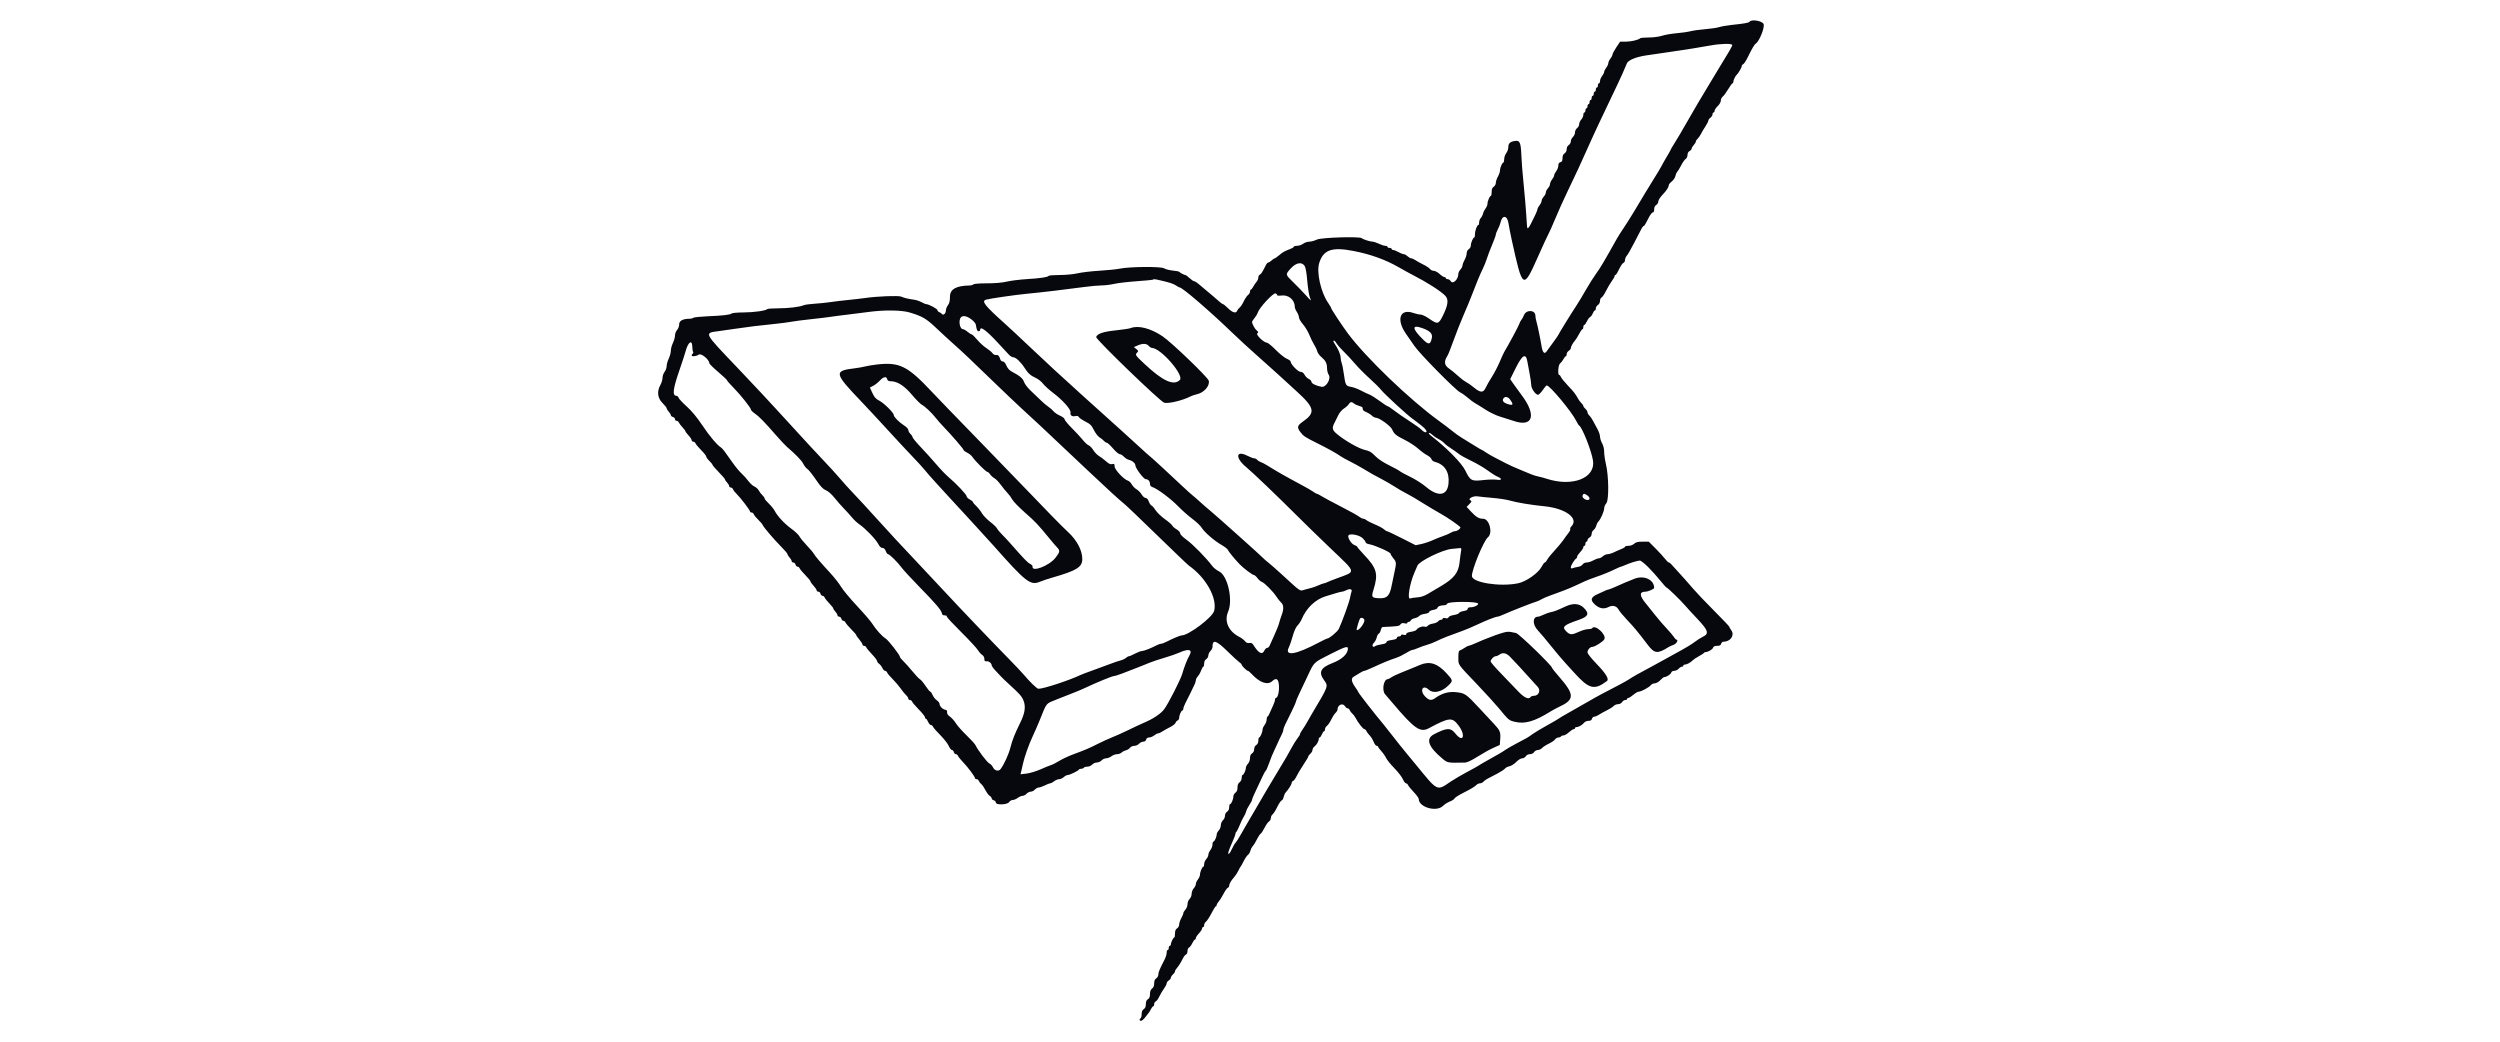 <svg id="svg" version="1.1" xmlns="http://www.w3.org/2000/svg" xmlns:xlink="http://www.w3.org/1999/xlink" width="400" height="166.667" viewBox="0, 0, 400,166.667"><g id="svgg"><path id="path0" d="M279.928 3.482 C 279.826 3.647,279.091 3.777,277.083 3.987 C 276.350 4.063,275.450 4.220,275.083 4.335 C 274.717 4.450,273.704 4.601,272.833 4.670 C 271.962 4.739,270.912 4.885,270.500 4.993 C 270.087 5.102,269.075 5.249,268.250 5.319 C 267.425 5.390,266.375 5.571,265.917 5.722 C 265.442 5.878,264.539 5.997,263.819 5.998 C 263.124 5.999,262.504 6.051,262.441 6.114 C 262.172 6.384,261.013 6.662,260.149 6.664 L 259.214 6.667 258.607 7.581 C 258.273 8.084,258.000 8.598,258.000 8.725 C 258.000 8.852,257.850 9.146,257.667 9.379 C 257.483 9.612,257.332 9.941,257.330 10.110 C 257.328 10.278,257.179 10.604,257.000 10.833 C 256.821 11.063,256.671 11.362,256.667 11.500 C 256.663 11.637,256.513 11.938,256.333 12.167 C 256.154 12.396,256.006 12.752,256.004 12.958 C 256.002 13.165,255.925 13.333,255.833 13.333 C 255.742 13.333,255.667 13.483,255.667 13.667 C 255.667 13.850,255.592 14.000,255.500 14.000 C 255.408 14.000,255.333 14.150,255.333 14.333 C 255.333 14.517,255.258 14.667,255.167 14.667 C 255.075 14.667,255.000 14.817,255.000 15.000 C 255.000 15.183,254.925 15.333,254.833 15.333 C 254.742 15.333,254.667 15.483,254.667 15.667 C 254.667 15.850,254.592 16.000,254.500 16.000 C 254.408 16.000,254.333 16.150,254.333 16.333 C 254.333 16.517,254.258 16.667,254.167 16.667 C 254.075 16.667,254.000 16.817,254.000 17.000 C 254.000 17.183,253.925 17.333,253.833 17.333 C 253.742 17.333,253.667 17.483,253.667 17.667 C 253.667 17.850,253.592 18.000,253.500 18.000 C 253.408 18.000,253.333 18.173,253.333 18.385 C 253.333 18.597,253.183 18.931,253.000 19.128 C 252.817 19.325,252.667 19.660,252.667 19.873 C 252.667 20.086,252.517 20.368,252.333 20.500 C 252.146 20.635,252.000 20.931,252.000 21.178 C 252.000 21.418,251.850 21.751,251.667 21.917 C 251.483 22.083,251.333 22.394,251.333 22.608 C 251.333 22.822,251.183 23.091,251.000 23.205 C 250.798 23.332,250.667 23.594,250.667 23.872 C 250.667 24.150,250.535 24.412,250.333 24.539 C 250.108 24.680,250.000 24.927,250.000 25.306 C 250.000 25.724,249.916 25.886,249.667 25.952 C 249.435 26.012,249.333 26.179,249.333 26.497 C 249.333 26.749,249.183 27.146,249.000 27.379 C 248.817 27.612,248.667 27.912,248.667 28.045 C 248.667 28.179,248.517 28.479,248.333 28.712 C 248.150 28.945,248.000 29.279,248.000 29.453 C 248.000 29.628,247.850 29.931,247.667 30.128 C 247.483 30.325,247.333 30.625,247.333 30.795 C 247.333 30.965,247.183 31.265,247.000 31.462 C 246.817 31.658,246.665 31.954,246.663 32.118 C 246.661 32.282,246.513 32.604,246.333 32.833 C 246.154 33.063,246.006 33.337,246.004 33.443 C 246.002 33.549,245.862 33.924,245.694 34.276 C 244.485 36.808,244.357 36.955,244.300 35.875 C 244.209 34.155,243.890 30.286,243.677 28.333 C 243.582 27.462,243.466 25.887,243.418 24.833 C 243.323 22.699,243.169 22.397,242.266 22.574 C 241.577 22.709,241.334 22.965,241.330 23.562 C 241.328 23.849,241.179 24.271,241.000 24.500 C 240.821 24.729,240.672 25.160,240.670 25.458 C 240.668 25.756,240.610 26.001,240.542 26.001 C 240.356 26.003,240.000 26.843,240.000 27.278 C 240.000 27.486,239.850 27.924,239.667 28.250 C 239.483 28.576,239.333 29.028,239.333 29.254 C 239.333 29.483,239.187 29.755,239.000 29.872 C 238.763 30.020,238.667 30.261,238.667 30.707 C 238.667 31.051,238.610 31.334,238.542 31.335 C 238.360 31.337,238.000 32.173,238.000 32.594 C 238.000 32.793,237.861 33.134,237.692 33.353 C 237.523 33.571,237.335 33.951,237.275 34.197 C 237.215 34.442,237.054 34.756,236.916 34.893 C 236.779 35.030,236.667 35.336,236.667 35.571 C 236.667 35.807,236.610 36.001,236.542 36.001 C 236.326 36.004,236.000 36.876,236.000 37.450 C 236.000 37.752,235.944 38.001,235.875 38.001 C 235.689 38.003,235.333 38.844,235.333 39.282 C 235.333 39.492,235.183 39.758,235.000 39.872 C 234.799 39.998,234.667 40.261,234.667 40.535 C 234.667 40.785,234.517 41.257,234.333 41.583 C 234.150 41.910,234.000 42.310,234.000 42.474 C 234.000 42.637,233.850 42.931,233.667 43.128 C 233.483 43.325,233.333 43.640,233.333 43.829 C 233.333 44.696,232.465 45.540,232.128 45.000 C 232.013 44.817,231.788 44.667,231.627 44.667 C 231.465 44.667,231.333 44.592,231.333 44.500 C 231.333 44.408,231.229 44.333,231.101 44.333 C 230.973 44.333,230.628 44.108,230.333 43.833 C 230.039 43.558,229.623 43.333,229.408 43.333 C 229.194 43.333,228.921 43.201,228.801 43.040 C 228.681 42.879,228.208 42.564,227.750 42.339 C 227.292 42.115,226.718 41.797,226.474 41.632 C 226.231 41.468,225.926 41.333,225.797 41.333 C 225.668 41.333,225.402 41.183,225.205 41.000 C 225.008 40.817,224.734 40.667,224.595 40.667 C 224.457 40.667,224.076 40.517,223.750 40.333 C 223.424 40.150,223.046 40.000,222.912 40.000 C 222.777 40.000,222.667 39.925,222.667 39.833 C 222.667 39.742,222.517 39.667,222.333 39.667 C 222.150 39.667,222.000 39.592,222.000 39.500 C 222.000 39.408,221.846 39.333,221.659 39.333 C 221.471 39.333,221.007 39.183,220.627 39.000 C 220.248 38.817,219.783 38.666,219.594 38.664 C 219.212 38.661,218.070 38.292,217.892 38.114 C 217.584 37.807,211.406 37.995,210.706 38.333 C 210.327 38.517,209.769 38.668,209.466 38.670 C 209.164 38.672,208.729 38.821,208.500 39.000 C 208.271 39.179,207.840 39.328,207.542 39.330 C 207.244 39.332,207.000 39.399,207.000 39.480 C 207.000 39.560,206.756 39.718,206.458 39.830 C 205.539 40.176,205.240 40.344,204.652 40.847 C 204.339 41.114,204.024 41.333,203.951 41.333 C 203.879 41.333,203.658 41.483,203.462 41.667 C 203.265 41.850,203.024 42.001,202.927 42.001 C 202.830 42.002,202.666 42.171,202.563 42.376 C 201.987 43.531,201.774 43.867,201.565 43.947 C 201.438 43.996,201.333 44.201,201.333 44.403 C 201.333 44.605,201.202 44.916,201.042 45.094 C 200.881 45.271,200.644 45.623,200.514 45.875 C 200.383 46.127,200.215 46.333,200.139 46.333 C 200.062 46.333,200.000 46.479,200.000 46.657 C 200.000 46.835,199.859 47.080,199.686 47.201 C 199.514 47.322,199.204 47.778,198.999 48.215 C 198.793 48.653,198.498 49.102,198.343 49.213 C 198.188 49.325,198.012 49.548,197.953 49.708 C 197.775 50.185,197.224 50.043,196.500 49.333 C 196.126 48.967,195.762 48.667,195.691 48.667 C 195.621 48.667,195.416 48.535,195.236 48.375 C 194.718 47.912,193.602 46.961,192.938 46.417 C 192.603 46.142,192.091 45.710,191.801 45.458 C 191.511 45.206,191.182 45.000,191.071 45.000 C 190.960 45.000,190.628 44.775,190.333 44.500 C 190.039 44.225,189.730 44.000,189.647 44.000 C 189.480 44.000,188.798 43.641,188.667 43.483 C 188.621 43.428,188.146 43.339,187.612 43.286 C 187.078 43.232,186.463 43.072,186.246 42.929 C 185.773 42.620,180.725 42.659,179.167 42.985 C 178.662 43.090,177.200 43.239,175.917 43.316 C 174.633 43.392,173.058 43.578,172.417 43.728 C 171.740 43.886,170.537 44.000,169.552 44.000 C 168.617 44.000,167.813 44.065,167.764 44.144 C 167.634 44.355,166.514 44.520,164.250 44.661 C 163.150 44.730,161.725 44.909,161.083 45.060 C 160.337 45.235,159.184 45.333,157.885 45.333 C 156.710 45.333,155.810 45.404,155.750 45.500 C 155.693 45.592,155.408 45.671,155.115 45.677 C 152.965 45.721,152.001 46.273,151.996 47.464 C 151.994 48.152,151.902 48.532,151.667 48.833 C 151.487 49.063,151.339 49.459,151.337 49.714 C 151.333 50.183,150.896 50.526,150.692 50.220 C 150.632 50.132,150.452 50.011,150.292 49.951 C 150.131 49.892,149.999 49.748,149.997 49.630 C 149.994 49.420,148.596 48.667,148.208 48.667 C 148.099 48.667,147.760 48.526,147.453 48.354 C 147.147 48.182,146.601 48.000,146.240 47.951 C 145.264 47.816,144.627 47.663,144.216 47.463 C 143.809 47.266,140.407 47.394,138.417 47.682 C 137.775 47.774,136.537 47.918,135.667 48.000 C 134.796 48.082,133.558 48.231,132.917 48.330 C 132.275 48.429,131.112 48.549,130.333 48.596 C 129.554 48.644,128.767 48.753,128.583 48.838 C 128.008 49.106,126.147 49.331,124.486 49.332 C 123.608 49.333,122.834 49.388,122.766 49.456 C 122.503 49.719,120.665 49.979,118.992 49.989 C 118.025 49.995,117.162 50.067,117.075 50.150 C 116.846 50.365,115.717 50.500,113.250 50.604 C 112.058 50.655,111.012 50.764,110.925 50.848 C 110.838 50.932,110.575 51.000,110.342 51.001 C 109.257 51.003,108.667 51.318,108.667 51.893 C 108.667 52.207,108.526 52.589,108.333 52.795 C 108.149 52.993,108.000 53.383,108.000 53.668 C 108.000 53.951,107.850 54.493,107.667 54.873 C 107.483 55.252,107.333 55.815,107.333 56.123 C 107.333 56.431,107.183 56.993,107.000 57.373 C 106.817 57.752,106.665 58.292,106.663 58.573 C 106.661 58.854,106.513 59.271,106.333 59.500 C 106.154 59.729,106.006 60.158,106.004 60.453 C 106.002 60.748,105.850 61.257,105.667 61.583 C 105.080 62.628,105.202 63.691,106.000 64.480 C 106.367 64.844,106.667 65.225,106.667 65.327 C 106.667 65.430,106.817 65.675,107.000 65.872 C 107.183 66.069,107.333 66.319,107.333 66.429 C 107.333 66.538,107.483 66.667,107.667 66.715 C 107.850 66.763,108.000 66.922,108.000 67.068 C 108.000 67.214,108.115 67.333,108.255 67.333 C 108.396 67.333,108.554 67.447,108.607 67.586 C 108.661 67.725,108.921 68.070,109.185 68.353 C 109.450 68.637,109.667 68.928,109.667 69.000 C 109.667 69.072,109.892 69.372,110.167 69.667 C 110.442 69.961,110.667 70.306,110.667 70.434 C 110.667 70.562,110.782 70.667,110.922 70.667 C 111.062 70.667,111.225 70.791,111.283 70.942 C 111.341 71.094,111.751 71.582,112.194 72.028 C 112.637 72.473,113.000 72.935,113.000 73.054 C 113.000 73.173,113.225 73.487,113.500 73.750 C 113.775 74.013,114.000 74.294,114.000 74.374 C 114.000 74.453,114.450 74.978,115.000 75.540 C 115.550 76.103,116.000 76.626,116.000 76.705 C 116.000 76.783,116.150 77.008,116.333 77.205 C 116.517 77.402,116.667 77.661,116.667 77.781 C 116.667 77.902,116.782 78.000,116.922 78.000 C 117.062 78.000,117.226 78.131,117.287 78.292 C 117.347 78.452,117.593 78.771,117.833 79.000 C 118.433 79.573,120.000 81.618,120.000 81.829 C 120.000 81.923,120.115 82.000,120.255 82.000 C 120.396 82.000,120.556 82.131,120.612 82.292 C 120.668 82.452,120.989 82.846,121.326 83.167 C 121.663 83.487,121.982 83.865,122.034 84.006 C 122.161 84.349,123.852 86.328,125.042 87.525 C 125.569 88.056,126.000 88.570,126.000 88.669 C 126.000 88.767,126.150 89.008,126.333 89.205 C 126.517 89.402,126.667 89.661,126.667 89.781 C 126.667 89.902,126.786 90.000,126.932 90.000 C 127.078 90.000,127.237 90.150,127.285 90.333 C 127.333 90.517,127.478 90.667,127.608 90.667 C 127.738 90.667,127.891 90.791,127.950 90.942 C 128.008 91.094,128.418 91.582,128.861 92.028 C 129.304 92.473,129.667 92.916,129.667 93.011 C 129.667 93.107,129.891 93.424,130.166 93.717 C 130.440 94.010,130.665 94.344,130.666 94.458 C 130.666 94.573,130.786 94.667,130.932 94.667 C 131.078 94.667,131.237 94.817,131.285 95.000 C 131.333 95.183,131.478 95.333,131.608 95.333 C 131.738 95.333,131.892 95.459,131.951 95.613 C 132.010 95.767,132.346 96.189,132.696 96.550 C 133.047 96.911,133.333 97.276,133.333 97.360 C 133.333 97.445,133.483 97.675,133.667 97.872 C 133.850 98.069,134.000 98.328,134.000 98.448 C 134.000 98.568,134.120 98.667,134.266 98.667 C 134.412 98.667,134.570 98.817,134.618 99.000 C 134.666 99.183,134.812 99.333,134.941 99.333 C 135.071 99.333,135.223 99.453,135.279 99.599 C 135.335 99.746,135.746 100.230,136.191 100.675 C 136.636 101.120,137.000 101.544,137.000 101.617 C 137.001 101.690,137.225 102.013,137.500 102.333 C 137.775 102.654,137.999 103.010,138.000 103.125 C 138.000 103.240,138.115 103.333,138.255 103.333 C 138.396 103.333,138.553 103.445,138.605 103.581 C 138.658 103.717,139.068 104.214,139.517 104.684 C 139.966 105.155,140.333 105.640,140.333 105.761 C 140.333 105.882,140.478 106.082,140.655 106.206 C 140.831 106.330,141.068 106.634,141.181 106.882 C 141.294 107.130,141.490 107.333,141.615 107.333 C 141.741 107.333,141.894 107.465,141.955 107.625 C 142.016 107.785,142.411 108.254,142.832 108.667 C 143.253 109.079,143.829 109.754,144.113 110.167 C 144.396 110.579,144.787 111.060,144.981 111.234 C 145.175 111.409,145.333 111.653,145.333 111.776 C 145.333 111.899,145.448 112.000,145.589 112.000 C 145.729 112.000,145.892 112.125,145.950 112.278 C 146.009 112.431,146.494 113.000,147.029 113.542 C 147.563 114.085,148.000 114.635,148.000 114.765 C 148.000 114.894,148.066 115.000,148.146 115.000 C 148.227 115.000,148.386 115.225,148.500 115.500 C 148.614 115.775,148.813 116.000,148.942 116.000 C 149.071 116.000,149.226 116.128,149.286 116.284 C 149.346 116.440,149.870 117.043,150.451 117.624 C 151.031 118.204,151.635 118.976,151.793 119.340 C 151.950 119.703,152.180 120.000,152.305 120.000 C 152.429 120.000,152.570 120.150,152.618 120.333 C 152.666 120.517,152.812 120.667,152.941 120.667 C 153.071 120.667,153.227 120.795,153.287 120.953 C 153.347 121.110,153.701 121.550,154.073 121.931 C 154.837 122.712,156.000 124.268,156.000 124.508 C 156.000 124.595,156.115 124.667,156.255 124.667 C 156.396 124.667,156.559 124.798,156.619 124.958 C 156.679 125.119,156.849 125.337,156.997 125.444 C 157.145 125.551,157.446 125.988,157.665 126.414 C 157.885 126.840,158.200 127.262,158.365 127.350 C 158.531 127.439,158.667 127.613,158.667 127.736 C 158.667 127.860,158.817 128.000,159.000 128.048 C 159.183 128.096,159.333 128.255,159.333 128.401 C 159.333 128.836,161.184 128.777,161.461 128.333 C 161.576 128.150,161.838 127.998,162.043 127.996 C 162.249 127.994,162.604 127.846,162.833 127.667 C 163.063 127.487,163.407 127.339,163.599 127.337 C 163.791 127.335,164.084 127.183,164.250 127.000 C 164.416 126.817,164.716 126.667,164.917 126.667 C 165.117 126.667,165.417 126.517,165.583 126.333 C 165.749 126.150,166.026 126.000,166.199 126.000 C 166.372 126.000,166.807 125.850,167.167 125.667 C 167.526 125.483,167.917 125.332,168.035 125.330 C 168.153 125.328,168.438 125.179,168.667 125.000 C 168.896 124.821,169.255 124.672,169.465 124.670 C 169.675 124.668,170.008 124.517,170.205 124.333 C 170.402 124.150,170.692 124.000,170.849 124.000 C 171.165 124.000,172.551 123.323,172.639 123.125 C 172.669 123.056,172.834 123.000,173.004 123.000 C 173.174 123.000,173.360 122.925,173.417 122.833 C 173.473 122.742,173.729 122.667,173.984 122.667 C 174.239 122.667,174.584 122.517,174.750 122.333 C 174.916 122.150,175.253 122.000,175.500 122.000 C 175.747 122.000,176.084 121.850,176.250 121.667 C 176.416 121.483,176.746 121.332,176.984 121.330 C 177.222 121.328,177.604 121.179,177.833 121.000 C 178.063 120.821,178.462 120.672,178.720 120.670 C 178.979 120.668,179.303 120.554,179.440 120.417 C 179.578 120.280,179.891 120.117,180.137 120.057 C 180.382 119.996,180.681 119.808,180.801 119.640 C 180.923 119.468,181.223 119.333,181.484 119.333 C 181.739 119.333,182.084 119.183,182.250 119.000 C 182.416 118.817,182.719 118.667,182.923 118.667 C 183.154 118.667,183.327 118.541,183.382 118.333 C 183.437 118.121,183.611 117.999,183.859 117.996 C 184.074 117.994,184.438 117.846,184.667 117.667 C 184.896 117.487,185.184 117.339,185.308 117.337 C 185.431 117.335,185.731 117.199,185.974 117.034 C 186.218 116.870,186.771 116.559,187.205 116.343 C 187.638 116.128,188.035 115.819,188.086 115.658 C 188.137 115.496,188.289 115.322,188.423 115.271 C 188.557 115.219,188.667 115.028,188.667 114.846 C 188.667 114.430,189.008 113.667,189.193 113.667 C 189.270 113.667,189.333 113.546,189.333 113.398 C 189.333 113.250,189.493 112.819,189.688 112.439 C 189.882 112.060,190.107 111.619,190.188 111.458 C 190.268 111.298,190.399 111.035,190.479 110.875 C 191.146 109.541,191.333 109.097,191.333 108.849 C 191.333 108.692,191.474 108.412,191.645 108.228 C 191.816 108.044,192.056 107.618,192.178 107.280 C 192.300 106.943,192.460 106.667,192.533 106.667 C 192.607 106.667,192.667 106.442,192.667 106.168 C 192.667 105.850,192.787 105.594,193.000 105.461 C 193.183 105.347,193.333 105.084,193.333 104.877 C 193.333 104.669,193.483 104.350,193.667 104.167 C 193.850 103.983,194.000 103.689,194.000 103.514 C 194.000 102.257,194.565 102.416,196.368 104.183 C 197.220 105.018,198.085 105.814,198.292 105.953 C 198.498 106.091,198.667 106.268,198.667 106.345 C 198.667 106.530,199.474 107.333,199.660 107.333 C 199.740 107.333,200.018 107.564,200.278 107.846 C 201.548 109.224,202.819 109.670,203.545 108.993 C 204.217 108.368,204.576 108.613,204.634 109.735 C 204.684 110.698,204.439 111.667,204.146 111.667 C 204.066 111.667,204.000 111.798,204.000 111.958 C 204.001 112.119,203.854 112.550,203.675 112.917 C 203.495 113.283,203.252 113.827,203.133 114.125 C 203.015 114.423,202.862 114.667,202.793 114.667 C 202.723 114.667,202.665 114.873,202.663 115.125 C 202.661 115.377,202.513 115.771,202.333 116.000 C 202.154 116.229,202.006 116.570,202.004 116.758 C 201.999 117.167,201.635 117.997,201.458 117.999 C 201.390 117.999,201.333 118.224,201.333 118.499 C 201.333 118.817,201.213 119.073,201.000 119.205 C 200.798 119.332,200.667 119.594,200.667 119.872 C 200.667 120.150,200.535 120.412,200.333 120.539 C 200.109 120.679,200.000 120.927,200.000 121.297 C 200.000 121.617,199.860 121.997,199.667 122.205 C 199.483 122.402,199.333 122.695,199.333 122.857 C 199.333 123.243,198.985 124.000,198.807 124.000 C 198.730 124.000,198.667 124.208,198.667 124.463 C 198.667 124.735,198.529 125.026,198.333 125.167 C 198.107 125.329,198.000 125.598,198.000 126.000 C 198.000 126.402,197.893 126.671,197.667 126.833 C 197.483 126.965,197.333 127.241,197.333 127.446 C 197.333 127.895,197.001 128.667,196.807 128.667 C 196.730 128.667,196.667 128.891,196.667 129.165 C 196.667 129.483,196.546 129.739,196.333 129.872 C 196.139 129.994,196.000 130.261,196.000 130.514 C 196.000 130.753,195.850 131.084,195.667 131.250 C 195.480 131.419,195.333 131.763,195.333 132.033 C 195.333 132.297,195.183 132.675,195.000 132.872 C 194.817 133.069,194.667 133.362,194.667 133.524 C 194.667 133.910,194.318 134.667,194.140 134.667 C 194.063 134.667,193.998 134.873,193.996 135.125 C 193.994 135.377,193.846 135.771,193.667 136.000 C 193.487 136.229,193.339 136.571,193.337 136.760 C 193.335 136.949,193.183 137.265,193.000 137.462 C 192.817 137.658,192.667 138.010,192.667 138.243 C 192.667 138.476,192.610 138.667,192.542 138.668 C 192.360 138.670,192.000 139.506,192.000 139.927 C 192.000 140.126,191.850 140.479,191.667 140.712 C 191.483 140.945,191.333 141.279,191.333 141.453 C 191.333 141.628,191.183 141.931,191.000 142.128 C 190.817 142.325,190.667 142.714,190.667 142.993 C 190.667 143.278,190.521 143.646,190.333 143.833 C 190.146 144.021,190.000 144.389,190.000 144.674 C 190.000 144.952,189.850 145.342,189.667 145.538 C 189.483 145.735,189.333 145.992,189.333 146.110 C 189.333 146.227,189.183 146.590,189.000 146.917 C 188.817 147.243,188.667 147.695,188.667 147.920 C 188.667 148.150,188.520 148.422,188.333 148.539 C 188.096 148.687,188.000 148.927,188.000 149.373 C 188.000 149.718,187.944 150.001,187.875 150.001 C 187.725 150.003,187.333 150.810,187.333 151.117 C 187.333 151.236,187.258 151.333,187.167 151.333 C 187.075 151.333,187.000 151.483,187.000 151.667 C 187.000 151.850,186.925 152.000,186.833 152.000 C 186.742 152.000,186.667 152.196,186.667 152.436 C 186.667 152.675,186.527 153.144,186.357 153.477 C 185.525 155.103,185.333 155.563,185.333 155.931 C 185.333 156.151,185.183 156.424,185.000 156.539 C 184.769 156.683,184.667 156.927,184.667 157.337 C 184.667 157.735,184.559 158.004,184.333 158.167 C 184.101 158.334,184.000 158.598,184.000 159.035 C 184.000 159.483,183.904 159.724,183.667 159.872 C 183.436 160.016,183.333 160.261,183.333 160.667 C 183.333 161.073,183.231 161.317,183.000 161.461 C 182.772 161.604,182.667 161.850,182.667 162.242 C 182.667 162.556,182.592 162.860,182.500 162.917 C 182.251 163.070,182.299 163.333,182.575 163.333 C 182.708 163.333,183.026 163.052,183.282 162.708 C 183.538 162.365,183.786 162.046,183.833 162.000 C 183.879 161.954,184.024 161.710,184.153 161.458 C 184.283 161.206,184.452 161.000,184.528 161.000 C 184.604 161.000,184.667 160.848,184.667 160.661 C 184.667 160.475,184.781 160.279,184.921 160.225 C 185.062 160.171,185.319 159.817,185.493 159.439 C 185.668 159.060,186.003 158.492,186.239 158.176 C 186.474 157.860,186.667 157.485,186.667 157.341 C 186.667 157.198,186.817 156.987,187.000 156.872 C 187.183 156.758,187.333 156.564,187.333 156.441 C 187.333 156.319,187.483 156.083,187.667 155.917 C 187.850 155.751,188.000 155.528,188.000 155.422 C 188.000 155.316,188.131 155.080,188.292 154.898 C 188.601 154.546,188.910 154.050,189.299 153.279 C 189.430 153.021,189.641 152.769,189.768 152.720 C 189.896 152.671,190.000 152.422,190.000 152.167 C 190.000 151.911,190.107 151.661,190.237 151.611 C 190.368 151.561,190.602 151.253,190.756 150.927 C 190.911 150.600,191.104 150.333,191.186 150.333 C 191.267 150.333,191.333 150.229,191.333 150.101 C 191.333 149.973,191.558 149.628,191.833 149.333 C 192.108 149.039,192.333 148.694,192.333 148.566 C 192.333 148.438,192.408 148.333,192.500 148.333 C 192.592 148.333,192.667 148.188,192.667 148.009 C 192.667 147.831,192.798 147.588,192.959 147.468 C 193.120 147.348,193.512 146.744,193.832 146.125 C 194.152 145.506,194.470 145.000,194.540 145.000 C 194.610 145.000,194.667 144.911,194.667 144.802 C 194.667 144.694,194.809 144.450,194.982 144.261 C 195.155 144.072,195.504 143.516,195.757 143.027 C 196.010 142.537,196.318 142.098,196.442 142.051 C 196.566 142.003,196.667 141.859,196.667 141.730 C 196.667 141.427,196.983 140.877,197.466 140.342 C 197.677 140.108,197.973 139.654,198.124 139.333 C 198.275 139.012,198.442 138.712,198.494 138.667 C 198.545 138.621,198.771 138.221,198.994 137.778 C 199.217 137.335,199.523 136.885,199.673 136.778 C 199.823 136.671,199.996 136.382,200.057 136.137 C 200.117 135.891,200.261 135.588,200.375 135.464 C 200.600 135.219,200.926 134.684,201.292 133.960 C 201.419 133.709,201.612 133.447,201.722 133.377 C 201.832 133.307,202.106 132.884,202.332 132.436 C 202.557 131.989,202.875 131.539,203.038 131.438 C 203.200 131.336,203.333 131.093,203.333 130.897 C 203.333 130.701,203.444 130.449,203.580 130.336 C 203.715 130.224,203.940 129.914,204.080 129.649 C 204.219 129.384,204.454 128.936,204.602 128.654 C 204.749 128.373,204.966 128.105,205.083 128.060 C 205.200 128.015,205.338 127.768,205.390 127.509 C 205.441 127.251,205.581 126.935,205.700 126.807 C 206.151 126.323,206.667 125.504,206.667 125.275 C 206.667 125.143,206.773 124.995,206.904 124.945 C 207.035 124.894,207.274 124.568,207.436 124.218 C 207.597 123.869,208.091 123.043,208.532 122.383 C 208.973 121.722,209.333 121.115,209.333 121.033 C 209.333 120.952,209.483 120.749,209.667 120.583 C 209.850 120.417,210.000 120.148,210.000 119.984 C 210.000 119.820,210.131 119.587,210.292 119.466 C 210.648 119.197,211.000 118.594,211.000 118.252 C 211.000 118.114,211.066 118.000,211.146 118.000 C 211.227 118.000,211.386 117.775,211.500 117.500 C 211.614 117.225,211.773 117.000,211.854 117.000 C 211.934 117.000,212.000 116.854,212.000 116.676 C 212.000 116.498,212.141 116.253,212.314 116.132 C 212.486 116.011,212.791 115.564,212.991 115.139 C 213.191 114.714,213.500 114.234,213.677 114.074 C 213.855 113.913,214.002 113.662,214.005 113.516 C 214.020 112.766,214.839 112.414,215.205 113.000 C 215.320 113.183,215.510 113.333,215.629 113.333 C 215.747 113.333,215.894 113.465,215.955 113.625 C 216.017 113.785,216.200 114.029,216.362 114.167 C 216.524 114.304,216.755 114.604,216.874 114.833 C 217.294 115.637,218.085 116.654,218.297 116.660 C 218.414 116.664,218.561 116.798,218.622 116.958 C 218.684 117.118,218.910 117.425,219.124 117.639 C 219.339 117.854,219.632 118.323,219.775 118.682 C 219.919 119.040,220.141 119.333,220.268 119.333 C 220.396 119.333,220.500 119.400,220.500 119.482 C 220.500 119.564,220.725 119.873,221.001 120.168 C 221.277 120.463,221.622 120.958,221.769 121.267 C 221.916 121.577,222.517 122.320,223.104 122.919 C 223.690 123.517,224.300 124.305,224.458 124.670 C 224.616 125.035,224.842 125.333,224.961 125.333 C 225.080 125.333,225.225 125.457,225.283 125.608 C 225.341 125.759,225.751 126.263,226.194 126.728 C 226.637 127.193,227.000 127.691,227.000 127.835 C 227.000 129.166,229.841 129.977,230.876 128.942 C 231.116 128.702,231.611 128.386,231.977 128.240 C 232.342 128.094,232.678 127.879,232.722 127.762 C 232.767 127.646,233.166 127.359,233.610 127.126 C 234.054 126.892,234.754 126.524,235.167 126.309 C 235.579 126.093,236.038 125.785,236.186 125.625 C 236.334 125.465,236.607 125.333,236.791 125.333 C 236.975 125.333,237.218 125.222,237.330 125.087 C 237.443 124.951,237.733 124.736,237.976 124.608 C 238.218 124.481,238.904 124.123,239.500 123.814 C 240.096 123.504,240.674 123.129,240.786 122.981 C 240.897 122.832,241.221 122.664,241.506 122.607 C 241.791 122.550,242.280 122.240,242.593 121.918 C 242.914 121.587,243.325 121.333,243.540 121.333 C 243.749 121.333,244.013 121.183,244.128 121.000 C 244.254 120.798,244.517 120.667,244.795 120.667 C 245.073 120.667,245.335 120.535,245.461 120.333 C 245.576 120.150,245.845 120.000,246.059 120.000 C 246.273 120.000,246.580 119.855,246.740 119.677 C 246.901 119.500,247.380 119.191,247.806 118.991 C 248.231 118.791,248.678 118.486,248.799 118.314 C 248.920 118.141,249.160 118.000,249.333 118.000 C 249.506 118.000,249.693 117.925,249.750 117.833 C 249.807 117.742,249.994 117.667,250.166 117.667 C 250.338 117.667,250.726 117.442,251.027 117.167 C 251.328 116.892,251.670 116.667,251.787 116.667 C 251.904 116.667,252.000 116.592,252.000 116.500 C 252.000 116.408,252.114 116.333,252.252 116.333 C 252.594 116.333,253.197 115.981,253.466 115.625 C 253.587 115.465,253.898 115.333,254.157 115.333 C 254.488 115.333,254.654 115.234,254.715 115.000 C 254.763 114.817,254.929 114.667,255.084 114.667 C 255.239 114.667,255.564 114.532,255.808 114.368 C 256.051 114.203,256.625 113.886,257.083 113.662 C 257.542 113.439,258.038 113.123,258.186 112.961 C 258.334 112.799,258.653 112.667,258.893 112.667 C 259.150 112.667,259.416 112.529,259.539 112.333 C 259.653 112.150,259.879 112.000,260.040 112.000 C 260.201 112.000,260.333 111.925,260.333 111.833 C 260.333 111.742,260.427 111.666,260.542 111.666 C 260.656 111.666,261.012 111.441,261.333 111.167 C 261.654 110.892,262.041 110.667,262.193 110.667 C 262.582 110.667,263.874 109.973,264.134 109.625 C 264.254 109.465,264.535 109.333,264.758 109.333 C 264.992 109.333,265.367 109.121,265.642 108.833 C 265.904 108.558,266.190 108.333,266.276 108.333 C 266.633 108.333,267.321 107.897,267.393 107.625 C 267.439 107.448,267.628 107.333,267.875 107.333 C 268.099 107.333,268.417 107.183,268.583 107.000 C 268.749 106.817,268.986 106.667,269.109 106.667 C 269.232 106.667,269.333 106.592,269.333 106.500 C 269.333 106.408,269.447 106.333,269.586 106.333 C 269.894 106.333,270.492 106.008,270.832 105.655 C 270.970 105.511,271.421 105.211,271.833 104.988 C 272.246 104.766,272.608 104.527,272.639 104.458 C 272.669 104.390,272.786 104.333,272.897 104.333 C 273.291 104.333,274.002 103.913,274.095 103.625 C 274.160 103.425,274.362 103.333,274.742 103.333 C 275.154 103.333,275.317 103.249,275.382 103.000 C 275.430 102.815,275.609 102.667,275.785 102.667 C 276.880 102.667,277.574 101.640,277.013 100.852 C 276.823 100.584,276.667 100.314,276.667 100.252 C 276.667 100.190,275.558 99.025,274.202 97.664 C 272.847 96.303,271.405 94.790,270.999 94.303 C 270.592 93.815,269.948 93.079,269.568 92.667 C 269.187 92.254,268.678 91.692,268.436 91.417 C 267.376 90.212,267.163 90.000,267.011 90.000 C 266.923 90.000,266.644 89.729,266.391 89.398 C 266.139 89.067,265.453 88.317,264.867 87.732 L 263.802 86.667 262.811 86.667 C 262.050 86.667,261.736 86.744,261.462 87.000 C 261.253 87.194,260.873 87.333,260.552 87.333 C 260.248 87.333,260.000 87.399,260.000 87.480 C 260.000 87.560,259.756 87.717,259.458 87.829 C 259.160 87.940,258.628 88.174,258.276 88.349 C 257.924 88.524,257.452 88.667,257.227 88.667 C 257.003 88.667,256.658 88.817,256.462 89.000 C 256.265 89.183,255.970 89.333,255.807 89.333 C 255.644 89.333,255.243 89.483,254.917 89.667 C 254.590 89.850,254.119 90.000,253.868 90.000 C 253.603 90.000,253.332 90.131,253.218 90.314 C 253.110 90.486,252.773 90.663,252.469 90.705 C 252.165 90.748,251.785 90.839,251.625 90.909 C 251.412 91.002,251.333 90.959,251.333 90.752 C 251.333 90.466,251.959 89.464,252.202 89.361 C 252.274 89.331,252.333 89.207,252.333 89.087 C 252.333 88.967,252.558 88.628,252.833 88.333 C 253.108 88.039,253.333 87.694,253.333 87.566 C 253.333 87.438,253.408 87.333,253.500 87.333 C 253.592 87.333,253.667 87.183,253.667 87.000 C 253.667 86.817,253.742 86.667,253.833 86.667 C 253.925 86.667,254.000 86.557,254.000 86.423 C 254.000 86.288,254.150 86.098,254.333 86.000 C 254.525 85.897,254.667 85.651,254.667 85.420 C 254.667 85.200,254.805 84.921,254.973 84.801 C 255.142 84.681,255.329 84.382,255.390 84.137 C 255.451 83.891,255.604 83.586,255.732 83.459 C 256.104 83.086,256.667 81.808,256.667 81.333 C 256.667 81.093,256.821 80.731,257.009 80.529 C 257.445 80.060,257.407 76.164,256.947 74.250 C 256.793 73.608,256.667 72.729,256.667 72.297 C 256.667 71.819,256.536 71.277,256.333 70.917 C 256.150 70.590,256.000 70.104,256.000 69.836 C 256.000 69.567,255.793 68.988,255.540 68.549 C 255.287 68.110,254.969 67.525,254.833 67.250 C 254.697 66.975,254.454 66.629,254.293 66.480 C 254.132 66.332,254.000 66.100,254.000 65.965 C 254.000 65.829,253.850 65.583,253.667 65.417 C 253.483 65.251,253.333 65.042,253.333 64.952 C 253.333 64.862,253.202 64.667,253.042 64.518 C 252.881 64.369,252.656 64.078,252.542 63.873 C 252.046 62.985,251.862 62.746,250.879 61.711 C 250.308 61.110,249.796 60.480,249.742 60.309 C 249.688 60.139,249.574 60.000,249.489 60.000 C 249.191 60.000,249.310 58.369,249.625 58.134 C 249.785 58.015,250.023 57.710,250.153 57.458 C 250.283 57.206,250.452 57.000,250.528 57.000 C 250.604 57.000,250.667 56.851,250.667 56.668 C 250.667 56.486,250.817 56.242,251.000 56.128 C 251.183 56.013,251.333 55.824,251.333 55.708 C 251.333 55.455,251.646 54.886,252.019 54.459 C 252.167 54.290,252.460 53.818,252.670 53.409 C 252.881 53.001,253.116 52.667,253.193 52.667 C 253.270 52.667,253.333 52.517,253.333 52.333 C 253.333 52.150,253.400 52.000,253.481 52.000 C 253.562 52.000,253.755 51.733,253.910 51.407 C 254.065 51.080,254.292 50.775,254.414 50.728 C 254.536 50.681,254.727 50.423,254.838 50.155 C 254.949 49.886,255.106 49.667,255.187 49.667 C 255.267 49.667,255.333 49.517,255.333 49.335 C 255.333 49.152,255.483 48.909,255.667 48.795 C 255.864 48.671,256.000 48.406,256.000 48.144 C 256.000 47.901,256.108 47.661,256.241 47.610 C 256.374 47.559,256.707 47.063,256.983 46.509 C 257.258 45.954,257.674 45.249,257.908 44.943 C 258.142 44.636,258.333 44.299,258.333 44.193 C 258.333 44.087,258.390 43.999,258.458 43.999 C 258.527 43.998,258.667 43.829,258.770 43.624 C 259.346 42.469,259.560 42.133,259.768 42.053 C 259.896 42.004,260.000 41.799,260.000 41.597 C 260.000 41.395,260.132 41.084,260.293 40.906 C 260.454 40.729,260.988 39.796,261.479 38.833 C 262.804 36.239,262.845 36.167,263.004 36.167 C 263.084 36.167,263.382 35.679,263.667 35.083 C 263.952 34.486,264.292 34.000,264.425 34.000 C 264.582 34.000,264.667 33.826,264.667 33.501 C 264.667 33.183,264.787 32.927,265.000 32.795 C 265.183 32.680,265.333 32.426,265.333 32.230 C 265.333 32.034,265.615 31.577,265.958 31.215 C 266.644 30.492,266.999 29.952,267.002 29.627 C 267.002 29.511,267.218 29.247,267.481 29.039 C 267.744 28.831,268.002 28.447,268.055 28.184 C 268.107 27.922,268.248 27.604,268.368 27.478 C 268.487 27.353,268.770 26.884,268.997 26.436 C 269.223 25.989,269.542 25.539,269.704 25.438 C 269.870 25.334,270.000 25.053,270.000 24.799 C 270.000 24.516,270.125 24.278,270.333 24.167 C 270.517 24.069,270.667 23.893,270.667 23.776 C 270.667 23.659,270.817 23.402,271.000 23.205 C 271.183 23.008,271.333 22.759,271.333 22.652 C 271.333 22.544,271.465 22.334,271.626 22.186 C 271.787 22.038,272.029 21.692,272.163 21.417 C 272.297 21.142,272.615 20.603,272.870 20.220 C 273.125 19.837,273.333 19.422,273.333 19.298 C 273.333 19.175,273.483 18.965,273.667 18.833 C 273.850 18.701,274.000 18.460,274.000 18.297 C 274.000 18.133,274.075 18.000,274.167 18.000 C 274.258 18.000,274.333 17.877,274.333 17.726 C 274.333 17.576,274.558 17.238,274.833 16.975 C 275.121 16.700,275.333 16.325,275.333 16.091 C 275.333 15.868,275.466 15.588,275.628 15.468 C 275.790 15.348,276.181 14.819,276.497 14.292 C 276.812 13.765,277.130 13.333,277.202 13.333 C 277.274 13.333,277.333 13.220,277.333 13.081 C 277.333 12.842,277.645 12.179,277.841 12.000 C 278.120 11.746,278.667 10.830,278.667 10.617 C 278.667 10.481,278.773 10.328,278.903 10.278 C 279.033 10.228,279.370 9.714,279.652 9.135 C 280.321 7.761,280.706 7.112,280.940 6.960 C 281.505 6.594,282.388 4.367,282.173 3.848 C 281.956 3.326,280.201 3.040,279.928 3.482 M277.158 7.208 C 277.148 7.434,276.825 7.987,274.167 12.339 C 273.204 13.914,272.079 15.789,271.667 16.506 C 271.254 17.222,270.542 18.453,270.083 19.241 C 269.625 20.029,269.025 21.066,268.750 21.545 C 268.475 22.025,268.044 22.734,267.792 23.122 C 267.540 23.509,267.333 23.864,267.333 23.910 C 267.333 23.956,267.051 24.464,266.706 25.039 C 266.361 25.613,265.967 26.308,265.832 26.583 C 265.696 26.858,265.172 27.735,264.667 28.531 C 264.163 29.328,263.518 30.378,263.235 30.865 C 262.060 32.883,260.562 35.323,259.825 36.417 C 259.393 37.058,258.893 37.846,258.713 38.167 C 256.668 41.824,256.032 42.896,255.402 43.750 C 254.997 44.300,254.239 45.500,253.719 46.417 C 253.198 47.333,252.496 48.496,252.158 49.000 C 251.442 50.070,249.333 53.494,249.333 53.587 C 249.333 53.623,248.961 54.161,248.507 54.784 C 248.052 55.407,247.571 56.067,247.438 56.250 C 247.100 56.715,246.810 56.395,246.648 55.379 C 246.469 54.259,246.001 52.013,245.820 51.405 C 245.735 51.123,245.667 50.731,245.667 50.534 C 245.667 49.553,244.185 49.491,243.818 50.456 C 243.722 50.709,243.545 51.029,243.425 51.166 C 243.305 51.304,243.150 51.604,243.081 51.833 C 242.982 52.166,241.368 55.170,240.665 56.333 C 240.581 56.471,240.256 57.186,239.942 57.924 C 239.628 58.661,239.063 59.740,238.688 60.321 C 238.312 60.903,237.876 61.668,237.720 62.023 C 237.346 62.870,236.874 62.870,235.856 62.023 C 235.431 61.669,234.842 61.256,234.546 61.104 C 234.250 60.953,233.672 60.511,233.260 60.123 C 232.849 59.734,232.202 59.206,231.823 58.948 C 231.079 58.443,231.007 57.820,231.588 56.933 C 231.715 56.739,232.152 55.644,232.559 54.499 C 232.966 53.354,233.690 51.517,234.169 50.417 C 234.648 49.317,235.209 47.967,235.417 47.417 C 236.148 45.481,236.842 43.805,237.234 43.032 C 237.451 42.602,237.745 41.875,237.886 41.417 C 238.027 40.958,238.410 39.949,238.738 39.173 C 239.065 38.397,239.333 37.657,239.333 37.529 C 239.333 37.401,239.478 37.023,239.654 36.689 C 239.831 36.356,240.015 35.896,240.064 35.667 C 240.347 34.336,241.172 34.400,241.365 35.767 C 241.428 36.216,241.670 37.446,241.902 38.500 C 243.628 46.338,243.712 46.389,246.086 41.049 C 246.892 39.234,247.647 37.600,247.762 37.417 C 247.878 37.233,248.361 36.148,248.836 35.005 C 249.311 33.862,250.135 32.024,250.666 30.922 C 252.110 27.928,252.933 26.155,254.009 23.727 C 254.542 22.523,255.367 20.723,255.841 19.727 C 256.315 18.731,257.076 17.129,257.533 16.167 C 257.990 15.204,258.579 13.967,258.843 13.417 C 259.314 12.434,259.950 11.004,260.295 10.151 C 260.510 9.618,261.738 9.111,263.417 8.861 C 264.058 8.765,265.671 8.529,267.000 8.337 C 269.844 7.925,271.938 7.592,273.667 7.276 C 275.349 6.968,277.170 6.933,277.158 7.208 M216.583 40.159 C 219.319 40.693,221.696 41.552,223.833 42.781 C 224.612 43.228,225.662 43.806,226.167 44.063 C 228.302 45.155,230.576 46.612,231.237 47.313 C 231.825 47.935,231.708 48.812,230.799 50.625 C 230.169 51.882,229.988 51.914,228.686 51.000 C 228.163 50.633,227.542 50.333,227.305 50.333 C 227.069 50.333,226.550 50.218,226.152 50.078 C 223.995 49.317,223.350 51.095,224.948 53.398 C 225.297 53.902,225.911 54.787,226.312 55.365 C 227.219 56.674,232.891 62.423,233.621 62.775 C 233.917 62.918,234.479 63.315,234.871 63.658 C 235.263 64.001,235.771 64.381,236.000 64.502 C 236.229 64.623,236.978 65.087,237.665 65.532 C 238.382 65.998,239.410 66.488,240.081 66.683 C 240.724 66.870,241.667 67.168,242.178 67.345 C 245.277 68.419,245.893 66.428,243.456 63.215 C 243.068 62.703,242.499 61.921,242.191 61.476 L 241.632 60.667 242.507 58.902 C 243.577 56.745,244.149 56.433,244.386 57.881 C 244.434 58.176,244.590 59.017,244.733 59.750 C 244.876 60.483,244.995 61.321,244.997 61.612 C 245.000 62.179,245.695 63.167,246.090 63.167 C 246.215 63.167,246.550 62.829,246.833 62.417 C 247.117 62.004,247.407 61.667,247.478 61.667 C 247.976 61.667,251.543 65.963,252.209 67.365 C 252.369 67.704,252.574 68.026,252.663 68.081 C 253.158 68.387,254.622 72.084,254.877 73.673 C 255.329 76.490,251.600 77.957,247.453 76.595 C 247.066 76.468,246.487 76.311,246.167 76.248 C 245.846 76.184,245.358 76.038,245.083 75.924 C 244.808 75.809,244.171 75.548,243.667 75.343 C 242.490 74.864,241.340 74.350,240.917 74.114 C 240.733 74.012,240.058 73.663,239.416 73.339 C 238.774 73.015,238.012 72.581,237.723 72.375 C 237.435 72.169,237.161 72.000,237.115 72.000 C 237.069 72.000,236.481 71.655,235.807 71.233 C 235.134 70.811,234.254 70.267,233.851 70.025 C 233.448 69.782,232.802 69.321,232.416 69.000 C 232.029 68.679,231.047 67.934,230.232 67.343 C 225.558 63.958,218.530 57.206,215.649 53.333 C 214.772 52.154,213.000 49.475,213.000 49.328 C 213.000 49.245,212.776 48.855,212.503 48.463 C 211.349 46.808,210.620 43.596,211.063 42.122 C 211.713 39.964,213.084 39.477,216.583 40.159 M208.745 42.553 C 208.905 42.796,209.059 43.679,209.162 44.939 C 209.252 46.040,209.443 47.235,209.586 47.595 C 209.845 48.245,209.839 48.242,208.916 47.218 C 208.404 46.650,207.501 45.718,206.909 45.147 C 205.636 43.917,205.636 43.920,206.536 42.936 C 207.378 42.014,208.289 41.856,208.745 42.553 M185.623 44.850 C 187.185 45.211,187.756 45.400,188.192 45.698 C 188.436 45.864,188.691 46.000,188.761 46.000 C 189.183 46.000,193.553 49.761,197.083 53.162 C 198.183 54.222,199.979 55.876,201.075 56.836 C 202.170 57.797,203.675 59.146,204.420 59.833 C 205.164 60.521,206.472 61.716,207.325 62.489 C 210.405 65.281,210.557 66.008,208.375 67.524 C 207.574 68.081,207.503 68.410,208.038 69.103 C 208.576 69.800,208.730 69.903,210.750 70.913 C 212.643 71.860,213.778 72.492,214.500 72.999 C 214.729 73.159,215.404 73.534,216.000 73.831 C 216.596 74.128,217.533 74.642,218.083 74.975 C 219.357 75.745,219.737 75.959,221.029 76.636 C 221.609 76.940,222.451 77.423,222.900 77.711 C 223.773 78.270,224.401 78.633,225.333 79.120 C 225.853 79.392,226.604 79.836,227.590 80.455 C 228.255 80.874,230.255 82.066,230.581 82.238 C 231.488 82.719,233.667 84.230,233.667 84.378 C 233.667 84.618,233.137 84.988,232.786 84.995 C 232.622 84.998,232.322 85.108,232.119 85.240 C 231.916 85.371,231.377 85.605,230.921 85.759 C 230.466 85.912,229.690 86.223,229.197 86.448 C 228.705 86.673,227.897 86.942,227.402 87.046 L 226.502 87.235 224.293 86.113 C 223.078 85.496,222.013 84.994,221.927 84.996 C 221.842 84.998,221.617 84.857,221.427 84.683 C 221.238 84.508,220.596 84.163,220.000 83.916 C 219.404 83.669,218.798 83.362,218.654 83.233 C 218.509 83.105,218.275 83.000,218.134 83.000 C 217.994 83.000,217.679 82.844,217.436 82.652 C 217.193 82.461,215.896 81.742,214.553 81.054 C 213.210 80.366,211.826 79.622,211.476 79.401 C 211.126 79.181,210.774 79.000,210.692 79.000 C 210.611 79.000,210.366 78.863,210.147 78.695 C 209.929 78.527,209.011 77.996,208.108 77.516 C 205.724 76.247,204.355 75.467,202.664 74.413 C 202.342 74.212,201.918 73.996,201.721 73.934 C 201.524 73.872,201.272 73.711,201.161 73.577 C 201.050 73.443,200.831 73.333,200.675 73.333 C 200.518 73.333,200.021 73.146,199.570 72.917 C 197.699 71.968,197.607 73.286,199.440 74.780 C 200.351 75.523,204.477 79.474,207.587 82.581 C 208.781 83.774,211.237 86.163,213.045 87.890 C 217.070 91.734,217.000 91.395,214.000 92.498 C 213.221 92.784,212.453 93.089,212.294 93.176 C 212.135 93.262,211.928 93.333,211.834 93.333 C 211.740 93.333,211.345 93.476,210.957 93.651 C 210.568 93.826,210.063 94.009,209.833 94.058 C 209.604 94.107,209.104 94.240,208.721 94.354 C 207.932 94.590,208.248 94.803,205.083 91.903 C 204.258 91.147,203.284 90.291,202.918 90.000 C 202.552 89.710,202.214 89.418,202.168 89.351 C 202.033 89.157,194.379 82.306,193.616 81.696 C 193.235 81.392,192.542 80.792,192.076 80.363 C 191.610 79.934,191.046 79.442,190.823 79.268 C 190.599 79.095,189.852 78.420,189.161 77.768 C 186.968 75.699,184.128 73.090,183.851 72.890 C 183.704 72.783,183.208 72.342,182.750 71.908 C 182.019 71.217,177.610 67.232,173.333 63.398 C 170.590 60.938,166.747 57.393,164.501 55.250 C 163.252 54.058,161.562 52.483,160.745 51.750 C 157.501 48.839,156.985 48.172,157.792 47.938 C 158.374 47.768,162.624 47.156,164.250 47.007 C 166.239 46.825,170.865 46.280,173.417 45.927 C 174.425 45.787,175.700 45.671,176.250 45.667 C 176.800 45.664,177.710 45.553,178.273 45.420 C 178.836 45.288,180.445 45.098,181.850 44.999 C 183.255 44.900,184.438 44.784,184.480 44.743 C 184.590 44.632,184.740 44.646,185.623 44.850 M204.333 47.206 C 204.333 47.311,204.605 47.341,205.031 47.284 C 206.168 47.131,207.164 47.982,207.168 49.109 C 207.168 49.278,207.318 49.642,207.500 49.917 C 207.682 50.192,207.832 50.581,207.832 50.782 C 207.833 50.982,208.120 51.478,208.471 51.884 C 208.822 52.289,209.286 53.062,209.503 53.602 C 209.719 54.142,210.065 54.846,210.271 55.167 C 210.478 55.487,210.697 55.956,210.758 56.209 C 210.819 56.461,211.105 56.864,211.393 57.104 C 212.099 57.694,212.320 58.124,212.327 58.921 C 212.331 59.290,212.448 59.756,212.588 59.957 C 213.026 60.581,212.172 62.023,211.444 61.887 C 210.552 61.720,209.833 61.363,209.833 61.088 C 209.833 60.944,209.640 60.738,209.404 60.631 C 209.168 60.523,208.866 60.225,208.733 59.968 C 208.570 59.652,208.361 59.500,208.090 59.500 C 207.684 59.500,206.500 58.271,206.500 57.849 C 206.500 57.740,206.219 57.533,205.875 57.391 C 205.531 57.248,204.741 56.615,204.119 55.983 C 203.498 55.351,202.860 54.830,202.703 54.826 C 202.197 54.814,200.873 53.523,201.167 53.329 C 201.382 53.187,201.369 53.124,201.074 52.874 C 200.751 52.600,200.333 51.828,200.333 51.505 C 200.333 51.425,200.511 51.147,200.727 50.888 C 200.944 50.629,201.179 50.229,201.249 50.000 C 201.486 49.232,203.738 46.807,204.089 46.942 C 204.224 46.994,204.333 47.113,204.333 47.206 M145.622 50.015 C 147.614 50.630,148.212 50.982,149.750 52.442 C 150.575 53.225,151.850 54.398,152.583 55.048 C 154.016 56.318,155.261 57.497,159.322 61.428 C 160.749 62.809,162.554 64.524,163.333 65.239 C 164.112 65.954,165.527 67.261,166.477 68.144 C 168.092 69.646,169.079 70.577,174.014 75.250 C 176.882 77.967,179.327 80.204,179.855 80.597 C 180.112 80.788,182.470 83.038,185.096 85.597 C 187.721 88.156,190.030 90.362,190.226 90.500 C 192.951 92.408,194.783 95.686,194.269 97.732 C 194.008 98.774,190.158 101.675,189.046 101.668 C 188.829 101.667,187.650 102.163,186.634 102.684 C 186.295 102.858,185.907 103.000,185.772 103.000 C 185.637 103.000,185.315 103.111,185.055 103.248 C 184.145 103.726,183.015 104.167,182.701 104.167 C 182.526 104.167,182.030 104.354,181.599 104.583 C 181.168 104.813,180.732 105.000,180.629 105.000 C 180.527 105.000,180.311 105.119,180.150 105.265 C 179.989 105.410,179.608 105.590,179.304 105.664 C 178.999 105.739,178.225 106.001,177.583 106.247 C 176.942 106.494,175.704 106.949,174.833 107.260 C 173.963 107.570,173.100 107.896,172.917 107.984 C 171.087 108.860,166.891 110.235,166.146 110.202 C 165.891 110.191,164.809 109.140,163.618 107.744 C 163.328 107.405,162.377 106.401,161.504 105.512 C 158.894 102.856,153.371 97.071,151.155 94.675 C 150.016 93.442,148.295 91.605,147.331 90.592 C 144.846 87.980,141.675 84.556,139.757 82.417 C 138.854 81.408,137.470 79.908,136.682 79.083 C 135.893 78.258,134.874 77.133,134.417 76.583 C 133.960 76.033,132.723 74.677,131.668 73.569 C 130.613 72.461,128.775 70.477,127.583 69.161 C 126.392 67.844,124.815 66.126,124.080 65.342 C 123.345 64.558,122.299 63.429,121.757 62.833 C 121.214 62.237,119.446 60.362,117.828 58.667 C 112.540 53.125,112.620 53.287,115.000 52.979 C 115.504 52.914,116.667 52.747,117.583 52.609 C 119.556 52.311,121.597 52.061,124.000 51.822 C 124.962 51.726,126.125 51.573,126.583 51.483 C 127.042 51.393,128.467 51.208,129.750 51.072 C 131.033 50.937,132.533 50.754,133.083 50.667 C 133.633 50.580,134.758 50.434,135.583 50.343 C 136.408 50.251,137.833 50.070,138.750 49.941 C 141.412 49.566,144.267 49.597,145.622 50.015 M155.500 51.162 C 155.821 51.414,156.105 51.761,156.131 51.935 C 156.258 52.764,156.359 53.000,156.587 53.000 C 156.722 53.000,156.833 52.887,156.833 52.750 C 156.833 52.140,157.806 52.852,159.583 54.765 C 160.408 55.652,161.249 56.556,161.450 56.773 C 161.652 56.989,161.965 57.167,162.146 57.167 C 162.535 57.167,163.365 57.959,163.957 58.896 C 164.485 59.733,164.898 60.098,165.756 60.486 C 166.125 60.654,166.633 61.060,166.884 61.388 C 167.134 61.717,167.882 62.395,168.545 62.895 C 170.054 64.034,171.400 65.560,171.284 66.003 C 171.173 66.430,171.540 66.705,172.051 66.576 C 172.338 66.505,172.513 66.553,172.614 66.732 C 172.694 66.876,173.170 67.201,173.671 67.455 C 174.437 67.843,174.653 68.059,175.022 68.807 C 175.263 69.296,175.676 69.828,175.939 69.988 C 176.202 70.148,176.520 70.404,176.645 70.556 C 176.771 70.709,176.968 70.833,177.083 70.833 C 177.199 70.833,177.645 71.246,178.076 71.750 C 178.507 72.254,178.990 72.667,179.151 72.667 C 179.311 72.667,179.612 72.848,179.820 73.069 C 180.028 73.291,180.397 73.521,180.641 73.582 C 181.195 73.720,181.667 74.135,181.667 74.484 C 181.667 74.906,182.995 76.667,183.313 76.667 C 183.708 76.667,184.000 76.994,184.000 77.439 C 184.000 77.678,184.133 77.853,184.375 77.929 C 185.149 78.174,187.292 79.765,188.455 80.958 C 189.117 81.639,190.167 82.569,190.788 83.026 C 191.409 83.483,192.077 84.120,192.272 84.441 C 192.714 85.167,194.293 86.531,195.473 87.206 C 195.962 87.486,196.405 87.835,196.458 87.982 C 196.551 88.240,197.585 89.498,198.371 90.307 C 198.982 90.936,200.393 92.000,200.617 92.000 C 200.730 92.000,200.989 92.224,201.192 92.498 C 201.394 92.772,201.708 93.044,201.889 93.101 C 202.305 93.233,203.722 94.665,204.234 95.471 C 204.448 95.808,204.783 96.226,204.978 96.401 C 205.400 96.778,205.429 97.461,205.065 98.417 C 204.925 98.783,204.741 99.363,204.655 99.705 C 204.570 100.047,204.235 100.893,203.910 101.586 C 203.586 102.278,203.250 103.030,203.164 103.256 C 203.079 103.482,202.892 103.667,202.751 103.667 C 202.609 103.667,202.407 103.854,202.303 104.083 C 201.969 104.816,201.386 104.539,200.599 103.275 C 200.372 102.910,200.210 102.818,199.897 102.878 C 199.612 102.932,199.402 102.844,199.197 102.584 C 199.036 102.379,198.645 102.081,198.327 101.921 C 196.559 101.029,195.835 99.417,196.504 97.862 C 197.309 95.989,196.424 92.075,195.047 91.418 C 194.660 91.234,194.164 90.839,193.944 90.539 C 193.062 89.340,190.857 87.088,189.875 86.384 C 189.255 85.939,188.833 85.515,188.833 85.335 C 188.833 85.166,188.575 84.880,188.246 84.686 C 187.923 84.496,187.615 84.227,187.563 84.089 C 187.510 83.951,186.984 83.494,186.394 83.073 C 185.804 82.652,185.134 82.010,184.904 81.646 C 184.674 81.282,184.379 80.943,184.248 80.893 C 184.117 80.843,183.918 80.546,183.805 80.234 C 183.673 79.870,183.490 79.667,183.294 79.667 C 183.126 79.667,182.845 79.422,182.668 79.124 C 182.492 78.825,182.119 78.445,181.840 78.280 C 181.560 78.115,181.220 77.765,181.084 77.502 C 180.948 77.239,180.667 76.970,180.460 76.905 C 179.786 76.693,178.338 75.137,178.336 74.622 C 178.334 74.223,178.281 74.174,177.949 74.257 C 177.664 74.328,177.405 74.210,176.955 73.802 C 176.620 73.498,176.123 73.125,175.851 72.972 C 175.578 72.820,175.166 72.394,174.934 72.027 C 174.702 71.660,174.366 71.313,174.188 71.257 C 174.009 71.200,173.576 70.800,173.227 70.368 C 172.877 69.937,172.083 69.078,171.462 68.460 C 170.841 67.841,170.333 67.220,170.333 67.079 C 170.333 66.934,170.016 66.686,169.609 66.511 C 169.210 66.340,168.741 66.024,168.567 65.808 C 168.393 65.592,168.031 65.274,167.764 65.102 C 167.497 64.930,166.965 64.481,166.581 64.103 C 166.197 63.726,165.467 63.028,164.958 62.554 C 164.430 62.061,163.951 61.440,163.841 61.106 C 163.652 60.534,163.195 60.151,161.869 59.449 C 161.503 59.256,161.203 58.915,161.025 58.493 C 160.852 58.080,160.640 57.836,160.453 57.835 C 160.290 57.834,160.116 57.702,160.066 57.542 C 159.881 56.944,159.701 56.751,159.370 56.800 C 159.172 56.828,158.928 56.703,158.786 56.500 C 158.651 56.308,158.212 55.943,157.810 55.688 C 157.408 55.433,156.754 54.836,156.357 54.362 C 155.960 53.888,155.560 53.500,155.467 53.500 C 155.374 53.500,155.075 53.313,154.803 53.083 C 154.531 52.854,154.199 52.667,154.066 52.667 C 153.548 52.667,153.315 51.209,153.762 50.762 C 154.104 50.420,154.740 50.566,155.500 51.162 M227.619 52.516 C 228.811 52.948,229.231 53.388,229.096 54.061 C 228.884 55.121,228.591 55.201,227.785 54.417 C 225.887 52.574,225.825 51.866,227.619 52.516 M180.886 52.501 C 180.685 52.582,179.602 52.745,178.477 52.863 C 176.491 53.072,175.560 53.391,175.386 53.921 C 175.277 54.255,185.663 64.284,186.277 64.438 C 186.984 64.616,189.205 64.079,190.500 63.418 C 190.729 63.301,191.178 63.149,191.498 63.081 C 192.638 62.836,193.607 61.733,193.401 60.913 C 193.264 60.369,187.441 54.770,186.010 53.808 C 184.089 52.516,182.105 52.010,180.886 52.501 M213.874 54.972 C 214.027 55.232,214.538 55.813,215.009 56.264 C 215.479 56.715,216.275 57.571,216.777 58.167 C 217.278 58.762,218.315 59.813,219.081 60.500 C 219.847 61.188,220.687 62.019,220.946 62.347 C 221.509 63.057,225.169 66.427,226.000 66.999 C 226.321 67.220,226.621 67.442,226.667 67.493 C 226.713 67.544,227.030 67.794,227.373 68.049 C 228.127 68.612,228.479 69.167,228.081 69.167 C 227.936 69.167,227.652 68.989,227.450 68.773 C 227.249 68.556,226.371 67.922,225.500 67.364 C 224.629 66.806,223.527 66.045,223.051 65.674 C 222.575 65.303,222.117 65.000,222.033 65.000 C 221.948 65.000,221.362 64.616,220.731 64.147 C 220.100 63.678,219.368 63.218,219.105 63.124 C 218.841 63.030,218.227 62.740,217.739 62.480 C 217.252 62.220,216.546 61.958,216.170 61.898 C 215.341 61.765,215.254 61.613,215.027 59.906 C 214.929 59.167,214.770 58.356,214.674 58.104 C 214.579 57.851,214.500 57.455,214.500 57.223 C 214.500 56.763,214.118 55.841,213.637 55.141 C 213.306 54.658,213.263 54.500,213.464 54.500 C 213.536 54.500,213.720 54.713,213.874 54.972 M110.765 55.445 C 110.774 55.813,110.831 56.195,110.893 56.295 C 110.955 56.395,110.929 56.524,110.836 56.582 C 110.743 56.639,110.667 56.757,110.667 56.843 C 110.667 57.093,111.390 57.025,111.803 56.736 C 112.185 56.468,113.473 57.518,113.493 58.115 C 113.497 58.224,114.138 58.856,114.917 59.519 C 115.696 60.183,116.333 60.785,116.333 60.859 C 116.333 60.932,116.799 61.462,117.367 62.037 C 118.498 63.181,120.166 65.286,120.168 65.571 C 120.168 65.669,120.437 65.933,120.765 66.156 C 121.444 66.619,122.249 67.441,124.113 69.578 C 124.830 70.400,125.637 71.262,125.906 71.494 C 127.416 72.799,128.237 73.650,128.521 74.208 C 128.697 74.553,128.997 74.929,129.188 75.043 C 129.379 75.157,129.980 75.908,130.525 76.713 C 131.282 77.832,131.659 78.235,132.132 78.431 C 132.504 78.585,133.048 79.061,133.500 79.628 C 133.912 80.146,134.587 80.914,135.000 81.336 C 135.412 81.757,136.012 82.419,136.333 82.806 C 136.654 83.193,137.183 83.687,137.509 83.903 C 138.414 84.502,140.141 86.296,140.510 87.020 C 140.733 87.456,140.952 87.667,141.185 87.667 C 141.414 87.667,141.592 87.833,141.718 88.167 C 141.821 88.442,141.985 88.667,142.082 88.667 C 142.323 88.667,143.643 89.967,144.250 90.804 C 144.525 91.183,145.833 92.601,147.156 93.955 C 149.728 96.586,150.599 97.608,150.695 98.106 C 150.728 98.277,150.847 98.426,150.961 98.438 C 151.074 98.449,151.242 98.468,151.333 98.479 C 151.425 98.491,151.500 98.580,151.500 98.678 C 151.500 98.775,152.533 99.882,153.795 101.136 C 155.057 102.390,156.253 103.679,156.452 104.000 C 156.651 104.321,156.969 104.678,157.157 104.793 C 157.359 104.917,157.500 105.178,157.500 105.429 C 157.500 105.750,157.575 105.842,157.808 105.802 C 158.167 105.741,158.667 106.108,158.667 106.432 C 158.667 106.555,158.910 106.911,159.208 107.224 C 159.506 107.537,159.911 107.970,160.108 108.188 C 160.305 108.405,160.867 108.948,161.358 109.394 C 163.160 111.032,163.507 111.424,163.773 112.121 C 164.139 113.078,163.987 114.111,163.264 115.583 C 162.338 117.472,161.992 118.344,161.657 119.636 C 161.367 120.757,160.659 122.300,160.085 123.062 C 159.772 123.478,159.120 123.312,158.864 122.752 C 158.758 122.519,158.502 122.248,158.294 122.150 C 157.936 121.982,156.440 120.009,156.082 119.233 C 155.990 119.033,155.341 118.318,154.639 117.643 C 153.937 116.969,153.173 116.106,152.941 115.726 C 152.709 115.347,152.286 114.870,152.002 114.668 C 151.660 114.425,151.501 114.184,151.534 113.959 C 151.567 113.733,151.480 113.602,151.277 113.572 C 150.844 113.506,150.333 113.004,150.333 112.645 C 150.333 112.478,150.136 112.211,149.894 112.053 C 149.652 111.895,149.351 111.518,149.225 111.216 C 149.099 110.914,148.929 110.667,148.847 110.667 C 148.766 110.667,148.426 110.255,148.092 109.752 C 147.758 109.248,147.352 108.766,147.190 108.679 C 147.027 108.592,146.487 108.021,145.989 107.411 C 145.491 106.800,144.840 106.071,144.542 105.790 C 144.244 105.509,144.000 105.210,144.000 105.124 C 144.000 104.823,142.145 102.433,141.701 102.162 C 141.128 101.812,140.141 100.719,139.566 99.798 C 139.321 99.405,138.228 98.132,137.138 96.970 C 136.048 95.808,134.897 94.426,134.580 93.899 C 134.263 93.372,133.496 92.392,132.876 91.721 C 131.269 89.979,130.406 88.967,130.201 88.583 C 130.103 88.400,129.602 87.808,129.087 87.268 C 128.572 86.728,128.042 86.076,127.909 85.818 C 127.776 85.561,127.198 85.013,126.625 84.601 C 125.529 83.812,124.399 82.599,123.947 81.726 C 123.799 81.440,123.376 80.919,123.006 80.569 C 122.636 80.218,122.333 79.846,122.333 79.741 C 122.333 79.637,122.176 79.409,121.983 79.235 C 121.790 79.060,121.531 78.722,121.407 78.482 C 121.284 78.243,120.973 77.958,120.716 77.850 C 120.460 77.742,120.025 77.349,119.750 76.977 C 119.475 76.605,118.977 76.054,118.644 75.751 C 118.311 75.449,117.680 74.688,117.242 74.059 C 116.049 72.346,115.606 71.763,115.389 71.624 C 114.725 71.198,113.562 69.824,112.410 68.103 C 111.515 66.767,110.692 65.770,109.878 65.036 C 109.215 64.439,108.629 63.811,108.575 63.641 C 108.522 63.472,108.374 63.333,108.247 63.333 C 107.530 63.333,107.660 62.253,108.759 59.083 C 109.173 57.892,109.587 56.623,109.679 56.264 C 110.071 54.746,110.738 54.243,110.765 55.445 M183.789 55.333 C 183.946 55.517,184.189 55.669,184.329 55.673 C 185.737 55.705,189.511 60.057,188.773 60.797 C 187.801 61.773,186.052 60.978,183.118 58.226 C 181.646 56.847,181.592 56.765,181.930 56.427 C 182.174 56.183,182.164 56.134,181.809 55.847 L 181.421 55.533 182.002 55.280 C 182.824 54.922,183.453 54.941,183.789 55.333 M140.250 58.326 C 139.608 58.401,138.783 58.539,138.417 58.634 C 138.050 58.729,137.337 58.856,136.833 58.917 C 133.358 59.333,133.418 59.657,137.818 64.254 C 138.697 65.173,140.579 67.198,142.000 68.754 C 143.421 70.310,145.234 72.258,146.029 73.083 C 146.825 73.908,147.709 74.879,147.995 75.241 C 148.281 75.602,149.035 76.465,149.671 77.157 C 150.306 77.850,151.271 78.904,151.813 79.500 C 152.356 80.096,153.877 81.746,155.194 83.167 C 156.510 84.587,158.186 86.425,158.917 87.250 C 164.214 93.226,164.865 93.728,166.449 93.055 C 166.798 92.907,167.683 92.613,168.417 92.402 C 172.290 91.289,173.167 90.742,173.167 89.444 C 173.167 88.059,172.297 86.416,170.873 85.114 C 170.032 84.345,167.042 81.294,164.233 78.339 C 163.234 77.289,159.749 73.689,156.488 70.339 C 153.227 66.990,149.916 63.563,149.129 62.723 C 145.203 58.532,143.926 57.900,140.250 58.326 M141.952 60.667 C 142.013 60.902,142.179 61.000,142.515 61.000 C 143.564 61.000,144.695 61.719,145.897 63.149 C 146.527 63.900,147.240 64.620,147.480 64.749 C 148.025 65.043,149.092 66.053,149.750 66.899 C 150.025 67.252,150.587 67.889,151.000 68.315 C 152.271 69.625,154.167 71.827,154.167 71.993 C 154.167 72.080,154.425 72.274,154.740 72.423 C 155.056 72.573,155.437 72.883,155.587 73.113 C 155.998 73.740,157.756 75.500,157.971 75.500 C 158.074 75.500,158.274 75.675,158.414 75.889 C 158.554 76.103,158.861 76.381,159.095 76.506 C 159.330 76.632,159.796 77.113,160.132 77.576 C 160.468 78.038,160.953 78.631,161.210 78.893 C 161.467 79.155,161.806 79.619,161.964 79.923 C 162.121 80.227,163.044 81.176,164.015 82.030 C 165.692 83.506,166.103 83.941,167.960 86.217 C 168.395 86.749,168.919 87.358,169.125 87.570 C 169.634 88.092,169.601 88.315,168.883 89.237 C 167.867 90.542,165.005 91.627,165.211 90.629 C 165.232 90.524,165.057 90.342,164.820 90.224 C 164.415 90.021,163.850 89.437,161.789 87.090 C 161.309 86.544,160.646 85.832,160.316 85.507 C 159.985 85.182,159.627 84.749,159.519 84.543 C 159.411 84.338,158.916 83.863,158.419 83.487 C 157.922 83.112,157.329 82.492,157.102 82.111 C 156.874 81.729,156.459 81.204,156.178 80.944 C 155.897 80.684,155.667 80.405,155.667 80.323 C 155.667 80.242,155.442 80.059,155.167 79.917 C 154.892 79.774,154.667 79.549,154.667 79.415 C 154.667 79.145,153.031 77.407,151.770 76.337 C 151.323 75.957,150.468 75.070,149.871 74.365 C 149.274 73.660,148.159 72.424,147.393 71.618 C 146.627 70.812,146.000 70.055,146.000 69.935 C 146.000 69.816,145.850 69.583,145.667 69.417 C 145.483 69.251,145.333 68.978,145.333 68.810 C 145.333 68.637,145.056 68.329,144.696 68.102 C 143.869 67.580,143.000 66.707,143.000 66.399 C 143.000 66.033,141.403 64.462,140.647 64.083 C 140.133 63.826,139.889 63.550,139.581 62.875 L 139.182 62.001 139.716 61.729 C 140.010 61.580,140.485 61.205,140.772 60.896 C 141.362 60.261,141.822 60.172,141.952 60.667 M241.655 63.984 C 242.130 64.651,242.098 64.863,241.542 64.733 C 240.696 64.537,240.305 64.197,240.503 63.828 C 240.755 63.356,241.257 63.424,241.655 63.984 M216.654 64.569 C 216.798 64.699,217.179 64.874,217.500 64.958 C 217.914 65.067,218.069 65.194,218.033 65.394 C 218.000 65.584,218.179 65.758,218.579 65.925 C 218.906 66.062,219.323 66.323,219.504 66.504 C 219.685 66.685,219.968 66.833,220.134 66.833 C 220.682 66.833,222.513 68.158,222.751 68.726 C 223.045 69.431,223.352 69.681,224.833 70.421 C 225.521 70.764,226.454 71.379,226.908 71.786 C 227.362 72.194,228.008 72.667,228.345 72.839 C 228.682 73.011,228.995 73.294,229.040 73.469 C 229.086 73.643,229.327 73.837,229.575 73.900 C 231.162 74.298,231.954 75.566,231.758 77.395 C 231.550 79.344,230.104 79.544,228.154 77.893 C 227.567 77.396,226.449 76.683,225.668 76.309 C 224.888 75.934,224.131 75.523,223.986 75.396 C 223.840 75.269,223.053 74.836,222.236 74.434 C 221.286 73.967,220.484 73.429,220.013 72.941 C 219.422 72.330,219.101 72.142,218.400 71.997 C 217.457 71.801,215.188 70.510,213.922 69.449 C 213.112 68.771,213.066 68.494,213.596 67.500 C 213.719 67.271,213.965 66.775,214.143 66.398 C 214.322 66.022,214.719 65.557,215.026 65.366 C 215.332 65.175,215.678 64.865,215.793 64.676 C 216.039 64.274,216.289 64.243,216.654 64.569 M230.167 70.250 C 230.487 70.408,230.900 70.705,231.083 70.909 C 231.267 71.114,231.754 71.491,232.167 71.749 C 232.579 72.006,233.131 72.395,233.394 72.613 C 233.656 72.832,234.556 73.335,235.394 73.732 C 236.231 74.128,237.398 74.810,237.986 75.247 C 238.574 75.683,239.306 76.145,239.611 76.272 C 240.408 76.605,240.321 76.876,239.458 76.751 C 239.069 76.695,238.112 76.722,237.333 76.812 C 235.451 77.029,235.248 76.922,234.464 75.309 C 233.873 74.092,231.438 71.620,228.964 69.724 C 228.715 69.534,228.560 69.329,228.619 69.270 C 228.678 69.211,228.920 69.342,229.155 69.562 C 229.391 69.782,229.846 70.092,230.167 70.250 M253.963 79.259 C 254.410 79.572,254.449 80.000,254.032 80.000 C 253.562 80.000,253.098 79.586,253.218 79.274 C 253.349 78.933,253.493 78.930,253.963 79.259 M238.750 79.657 C 239.758 79.741,240.996 79.927,241.500 80.069 C 242.760 80.426,244.890 80.780,247.140 81.007 C 250.536 81.351,252.674 82.969,251.406 84.237 C 251.263 84.380,251.188 84.567,251.240 84.651 C 251.293 84.736,251.164 85.018,250.955 85.278 C 250.745 85.537,250.371 86.050,250.124 86.417 C 249.876 86.783,249.254 87.529,248.741 88.074 C 248.228 88.619,247.700 89.275,247.567 89.532 C 247.434 89.789,247.253 90.000,247.166 90.000 C 247.078 90.000,246.854 90.299,246.668 90.664 C 246.150 91.679,244.189 93.064,242.896 93.328 C 239.973 93.925,235.523 93.219,235.506 92.156 C 235.491 91.118,237.388 86.525,238.059 85.976 C 238.897 85.292,238.309 83.000,237.297 83.000 C 236.624 83.000,236.198 82.748,235.373 81.865 L 234.663 81.105 235.097 80.653 C 235.495 80.237,235.507 80.187,235.238 80.036 C 234.803 79.793,235.740 79.302,236.417 79.418 C 236.692 79.466,237.742 79.573,238.750 79.657 M218.015 86.098 C 218.282 86.353,218.500 86.657,218.500 86.774 C 218.500 86.890,218.781 87.032,219.125 87.089 C 219.997 87.235,222.500 88.359,222.500 88.605 C 222.500 88.717,222.680 89.022,222.901 89.284 C 223.432 89.915,223.444 90.039,223.123 91.500 C 222.972 92.188,222.766 93.177,222.665 93.698 C 222.352 95.311,221.932 95.756,220.761 95.718 C 219.467 95.676,219.382 95.563,219.752 94.383 C 220.559 91.805,220.318 90.932,218.180 88.685 C 217.623 88.099,217.167 87.563,217.167 87.493 C 217.167 87.423,216.954 87.292,216.694 87.201 C 216.201 87.029,215.559 85.975,215.755 85.658 C 215.972 85.307,217.500 85.604,218.015 86.098 M233.766 88.208 C 233.708 88.506,233.599 89.325,233.523 90.028 C 233.350 91.632,232.625 92.553,230.583 93.761 C 229.850 94.194,228.878 94.770,228.423 95.040 C 227.871 95.367,227.318 95.547,226.757 95.582 C 226.295 95.610,225.785 95.686,225.625 95.751 C 225.124 95.953,225.556 93.340,226.305 91.632 C 226.478 91.239,226.696 90.729,226.789 90.500 C 227.083 89.779,230.790 87.964,232.250 87.826 C 232.892 87.765,233.519 87.705,233.644 87.691 C 233.813 87.673,233.844 87.805,233.766 88.208 M263.672 90.699 C 264.240 91.266,265.117 92.241,265.621 92.865 C 266.125 93.489,266.585 94.001,266.644 94.003 C 266.799 94.008,268.819 95.959,269.574 96.833 C 269.930 97.246,270.814 98.210,271.538 98.975 C 273.356 100.897,273.502 101.390,272.410 101.908 C 272.100 102.056,271.509 102.434,271.096 102.749 C 270.684 103.064,269.800 103.613,269.131 103.971 C 268.463 104.328,267.474 104.874,266.934 105.185 C 266.394 105.496,265.306 106.093,264.517 106.512 C 262.370 107.654,261.134 108.349,260.641 108.692 C 260.257 108.960,258.494 109.907,256.250 111.054 C 255.883 111.241,254.683 111.916,253.583 112.554 C 252.483 113.193,251.171 113.940,250.667 114.214 C 250.162 114.489,249.637 114.802,249.500 114.911 C 249.362 115.020,248.463 115.545,247.500 116.078 C 246.537 116.611,245.488 117.243,245.168 117.482 C 244.533 117.957,244.331 118.075,242.544 119.009 C 241.881 119.356,241.131 119.788,240.877 119.967 C 240.395 120.310,239.843 120.634,237.931 121.697 C 237.297 122.050,236.697 122.403,236.597 122.482 C 236.498 122.561,235.667 123.024,234.750 123.510 C 233.833 123.997,232.663 124.681,232.148 125.030 C 229.847 126.591,230.126 126.727,226.463 122.250 C 226.314 122.067,225.663 121.279,225.017 120.500 C 224.371 119.721,223.414 118.521,222.888 117.833 C 222.363 117.146,221.681 116.283,221.372 115.917 C 220.029 114.323,217.333 110.867,217.333 110.737 C 217.333 110.683,217.110 110.326,216.837 109.944 C 216.219 109.079,216.135 108.528,216.583 108.278 C 216.767 108.175,217.183 107.921,217.509 107.712 C 217.835 107.504,218.190 107.333,218.297 107.333 C 218.405 107.333,219.114 107.044,219.872 106.690 C 221.295 106.027,222.227 105.646,223.468 105.224 C 223.863 105.090,224.534 104.760,224.959 104.490 C 225.384 104.221,225.831 104.000,225.951 104.000 C 226.072 104.000,226.488 103.860,226.877 103.688 C 227.265 103.516,227.921 103.284,228.333 103.172 C 228.746 103.060,229.458 102.779,229.917 102.548 C 230.688 102.159,232.027 101.631,234.083 100.904 C 234.542 100.742,235.517 100.328,236.250 99.984 C 237.843 99.237,239.294 98.667,239.601 98.667 C 239.723 98.667,240.219 98.486,240.703 98.264 C 241.701 97.808,245.202 96.435,245.833 96.252 C 246.063 96.186,246.425 96.021,246.639 95.886 C 246.854 95.751,247.416 95.504,247.889 95.338 C 249.578 94.747,251.097 94.153,252.000 93.732 C 252.504 93.497,253.217 93.167,253.583 92.997 C 253.950 92.828,254.737 92.524,255.333 92.322 C 256.484 91.932,257.497 91.517,258.583 90.990 C 258.950 90.811,259.297 90.666,259.355 90.666 C 259.412 90.666,259.750 90.539,260.105 90.382 C 260.830 90.063,261.941 89.721,262.362 89.688 C 262.515 89.676,263.104 90.131,263.672 90.699 M261.500 92.606 C 260.224 93.112,259.747 93.315,258.453 93.899 C 257.924 94.138,257.416 94.333,257.326 94.333 C 257.236 94.333,257.032 94.403,256.873 94.489 C 256.714 94.575,256.187 94.814,255.704 95.021 C 254.494 95.538,254.370 96.020,255.252 96.782 C 255.954 97.389,256.651 97.495,257.399 97.107 C 258.026 96.781,258.660 96.957,258.980 97.546 C 259.128 97.820,259.737 98.556,260.333 99.182 C 261.450 100.355,262.024 101.047,263.602 103.125 C 264.725 104.604,265.179 104.657,267.000 103.517 C 267.137 103.431,267.494 103.271,267.792 103.160 C 268.273 102.982,268.597 102.333,268.205 102.333 C 268.135 102.333,267.966 102.151,267.830 101.929 C 267.694 101.706,267.169 101.088,266.663 100.554 C 266.157 100.020,265.370 99.107,264.913 98.525 C 264.457 97.943,263.727 97.032,263.292 96.500 C 262.284 95.272,262.284 94.667,263.292 94.667 C 263.680 94.667,264.667 94.239,264.667 94.071 C 264.667 92.748,263.038 91.995,261.500 92.606 M216.248 94.647 C 216.191 94.795,216.079 95.256,216.000 95.671 C 215.861 96.401,214.727 99.541,214.220 100.603 C 213.995 101.073,212.690 102.167,212.354 102.167 C 212.278 102.167,211.699 102.442,211.067 102.778 C 207.256 104.802,205.434 105.078,206.246 103.507 C 206.382 103.245,206.649 102.460,206.841 101.762 C 207.057 100.973,207.346 100.336,207.604 100.078 C 207.832 99.850,208.122 99.415,208.249 99.112 C 209.017 97.273,210.470 95.889,212.156 95.390 C 212.666 95.239,213.405 95.014,213.797 94.891 C 214.190 94.768,214.613 94.667,214.737 94.667 C 214.861 94.667,215.167 94.560,215.418 94.430 C 215.962 94.148,216.397 94.262,216.248 94.647 M236.500 96.587 C 236.500 96.872,235.858 97.167,235.239 97.167 C 234.991 97.167,234.833 97.263,234.833 97.415 C 234.833 97.575,234.600 97.700,234.177 97.768 C 233.816 97.825,233.484 97.967,233.440 98.082 C 233.396 98.197,233.023 98.342,232.611 98.404 C 232.189 98.467,231.822 98.623,231.768 98.762 C 231.703 98.932,231.544 98.976,231.254 98.903 C 230.994 98.837,230.833 98.868,230.833 98.982 C 230.833 99.084,230.710 99.167,230.560 99.167 C 230.410 99.167,230.203 99.281,230.101 99.420 C 229.999 99.560,229.616 99.721,229.249 99.779 C 228.883 99.837,228.520 99.991,228.442 100.123 C 228.351 100.276,228.159 100.326,227.903 100.261 C 227.498 100.160,226.854 100.421,226.622 100.782 C 226.552 100.891,226.158 101.031,225.747 101.092 C 225.270 101.164,225.000 101.289,225.000 101.439 C 225.000 101.605,224.880 101.643,224.583 101.568 C 224.327 101.504,224.167 101.535,224.167 101.649 C 224.167 101.750,224.017 101.833,223.833 101.833 C 223.650 101.833,223.500 101.936,223.500 102.062 C 223.500 102.210,223.208 102.329,222.667 102.401 C 222.115 102.474,221.833 102.591,221.833 102.746 C 221.833 102.898,221.556 103.020,221.042 103.094 C 220.606 103.157,220.153 103.286,220.035 103.381 C 219.618 103.713,219.429 103.237,219.822 102.845 C 220.017 102.649,220.223 102.260,220.279 101.980 C 220.335 101.700,220.478 101.434,220.597 101.388 C 220.716 101.343,220.861 101.087,220.920 100.819 C 220.978 100.552,221.114 100.329,221.222 100.324 C 223.741 100.205,223.865 100.187,224.069 99.908 C 224.223 99.698,224.404 99.648,224.724 99.729 C 224.986 99.794,225.167 99.770,225.167 99.670 C 225.167 99.576,225.271 99.500,225.399 99.500 C 225.527 99.500,225.671 99.395,225.721 99.266 C 225.770 99.137,226.059 98.977,226.361 98.911 C 226.664 98.844,226.991 98.682,227.087 98.550 C 227.183 98.419,227.578 98.269,227.964 98.217 C 228.375 98.162,228.667 98.034,228.667 97.909 C 228.667 97.790,228.961 97.646,229.333 97.583 C 229.710 97.520,230.000 97.377,230.000 97.255 C 230.000 97.029,230.500 96.839,231.107 96.836 C 231.304 96.834,231.508 96.721,231.560 96.583 C 231.705 96.207,236.500 96.211,236.500 96.587 M250.500 97.028 C 249.013 97.711,248.685 97.838,248.138 97.942 C 247.833 98.000,247.305 98.187,246.965 98.357 C 246.625 98.527,246.235 98.667,246.099 98.667 C 245.182 98.667,245.162 99.915,246.064 100.870 C 246.467 101.295,247.381 102.380,248.096 103.280 C 248.811 104.180,249.851 105.414,250.407 106.021 C 250.962 106.629,251.610 107.341,251.847 107.605 C 254.241 110.267,255.097 110.487,257.113 108.961 C 257.497 108.671,256.954 107.771,255.470 106.237 C 254.579 105.316,254.000 104.581,254.000 104.371 C 254.000 103.966,254.414 103.500,254.774 103.500 C 255.170 103.500,256.489 102.665,256.692 102.285 C 257.086 101.551,255.169 99.822,254.737 100.522 C 254.687 100.601,254.396 100.667,254.090 100.667 C 253.784 100.667,253.132 100.853,252.642 101.082 C 251.509 101.609,251.211 101.604,250.634 101.052 C 249.859 100.309,250.145 100.027,252.491 99.219 C 254.145 98.651,254.356 98.200,253.411 97.256 C 252.700 96.545,251.719 96.468,250.500 97.028 M218.300 99.198 C 218.393 99.682,217.330 101.052,217.066 100.788 C 217.003 100.725,217.439 99.233,217.593 98.985 C 217.749 98.732,218.238 98.879,218.300 99.198 M241.000 101.108 C 240.597 101.176,239.432 101.549,238.750 101.829 C 238.567 101.905,238.154 102.062,237.833 102.179 C 237.512 102.296,236.779 102.604,236.204 102.863 C 235.629 103.122,235.078 103.333,234.980 103.333 C 234.882 103.333,234.602 103.471,234.359 103.640 C 234.116 103.808,233.785 103.993,233.625 104.051 C 233.389 104.136,233.334 104.354,233.339 105.203 C 233.345 106.443,233.137 106.143,236.281 109.441 C 237.666 110.894,239.262 112.646,239.828 113.333 C 241.397 115.243,241.417 115.260,242.392 115.494 C 243.987 115.877,245.525 115.429,248.083 113.839 C 248.450 113.611,249.039 113.292,249.392 113.130 C 251.982 111.938,251.980 111.158,249.375 108.182 C 248.802 107.527,248.333 106.935,248.333 106.867 C 248.333 106.513,243.024 101.373,242.571 101.289 C 242.303 101.239,241.933 101.162,241.750 101.118 C 241.567 101.074,241.229 101.070,241.000 101.108 M215.667 103.753 C 215.667 104.622,214.750 105.490,213.196 106.090 C 211.276 106.833,210.925 107.553,211.856 108.838 C 212.556 109.805,212.587 109.719,209.917 114.188 C 209.733 114.495,209.396 115.084,209.166 115.498 C 208.937 115.912,208.581 116.487,208.375 116.776 C 208.169 117.065,208.000 117.378,208.000 117.471 C 208.000 117.565,207.826 117.853,207.614 118.112 C 207.401 118.371,206.959 119.079,206.630 119.685 C 205.900 121.030,205.980 120.892,204.256 123.750 C 202.981 125.863,201.874 127.741,200.962 129.333 C 200.778 129.654,200.250 130.554,199.789 131.333 C 199.327 132.112,198.722 133.162,198.444 133.667 C 198.166 134.171,197.828 134.694,197.693 134.830 C 197.558 134.965,197.307 135.394,197.136 135.781 C 196.762 136.627,196.396 136.939,196.564 136.269 C 196.626 136.023,196.899 135.334,197.171 134.740 C 197.444 134.145,197.667 133.552,197.667 133.422 C 197.667 133.293,197.732 133.146,197.813 133.096 C 197.893 133.046,198.131 132.573,198.341 132.045 C 198.552 131.516,198.850 130.896,199.004 130.667 C 199.158 130.438,199.331 130.057,199.388 129.821 C 199.445 129.585,199.681 129.113,199.912 128.772 C 200.144 128.431,200.333 128.062,200.333 127.952 C 200.333 127.843,200.589 127.227,200.901 126.585 C 201.214 125.942,201.671 124.967,201.918 124.417 C 202.165 123.867,202.433 123.375,202.515 123.324 C 202.597 123.273,202.851 122.696,203.080 122.042 C 203.309 121.387,203.639 120.566,203.815 120.218 C 203.990 119.869,204.261 119.283,204.417 118.917 C 204.572 118.550,204.842 117.977,205.017 117.644 C 205.191 117.311,205.333 116.924,205.333 116.785 C 205.333 116.645,205.475 116.243,205.648 115.891 C 205.822 115.538,206.272 114.625,206.648 113.862 C 207.025 113.099,207.333 112.397,207.333 112.302 C 207.333 112.207,207.590 111.594,207.903 110.940 C 208.216 110.285,208.844 108.961,209.298 107.997 C 210.284 105.902,210.149 106.028,212.891 104.641 C 215.174 103.486,215.667 103.328,215.667 103.753 M190.500 104.296 C 190.500 104.459,190.403 104.740,190.286 104.921 C 190.006 105.349,189.400 106.902,189.181 107.750 C 188.958 108.613,186.963 112.541,186.279 113.463 C 185.727 114.207,184.549 114.995,183.011 115.650 C 182.513 115.862,181.426 116.369,180.595 116.778 C 179.763 117.186,178.596 117.713,178.000 117.948 C 177.404 118.183,176.354 118.661,175.667 119.009 C 174.251 119.727,173.642 119.987,171.750 120.683 C 171.017 120.952,170.004 121.424,169.500 121.732 C 168.996 122.040,168.396 122.347,168.167 122.413 C 167.938 122.480,167.183 122.787,166.491 123.095 C 165.798 123.404,164.793 123.708,164.258 123.771 L 163.285 123.885 163.401 123.401 C 163.465 123.135,163.582 122.617,163.661 122.250 C 163.898 121.144,164.615 119.113,165.229 117.811 C 165.547 117.136,166.050 115.983,166.346 115.250 C 167.528 112.324,167.271 112.644,169.017 111.930 C 169.878 111.578,171.033 111.124,171.583 110.920 C 172.133 110.717,173.071 110.321,173.667 110.040 C 175.458 109.195,177.966 108.167,178.234 108.167 C 178.372 108.167,178.957 107.987,179.534 107.767 C 181.041 107.194,183.129 106.372,184.000 106.011 C 184.412 105.839,185.463 105.491,186.333 105.237 C 187.204 104.983,188.292 104.605,188.750 104.397 C 189.794 103.924,190.500 103.883,190.500 104.296 M241.568 105.042 C 242.024 105.481,243.643 107.240,246.042 109.906 C 246.565 110.487,246.185 111.333,245.401 111.333 C 245.191 111.333,244.973 111.408,244.917 111.500 C 244.613 111.991,243.870 111.650,242.832 110.542 C 242.252 109.923,241.040 108.659,240.139 107.733 C 239.238 106.807,238.500 105.951,238.500 105.830 C 238.500 105.516,239.004 105.001,239.317 104.995 C 239.464 104.992,239.729 104.879,239.907 104.745 C 240.417 104.359,240.959 104.456,241.568 105.042 M227.250 106.367 C 226.792 106.553,226.192 106.804,225.917 106.922 C 225.642 107.041,224.892 107.345,224.250 107.597 C 223.608 107.849,222.884 108.192,222.641 108.361 C 222.398 108.529,222.128 108.667,222.042 108.667 C 221.373 108.667,221.064 110.471,221.625 111.094 C 221.785 111.273,222.329 111.905,222.832 112.501 C 226.323 116.627,227.235 117.258,228.627 116.512 C 231.903 114.757,232.357 114.718,233.390 116.109 C 234.564 117.691,234.094 118.914,232.893 117.398 C 232.099 116.394,231.503 116.410,229.427 117.492 C 228.068 118.200,228.522 119.499,230.783 121.375 C 231.628 122.076,231.588 122.069,234.426 122.011 C 234.745 122.004,235.484 121.651,236.406 121.066 C 237.216 120.553,238.348 119.922,238.923 119.664 L 239.967 119.195 240.038 118.223 C 240.116 117.159,239.989 116.842,239.109 115.901 C 238.820 115.592,237.758 114.451,236.750 113.366 C 234.559 111.009,234.401 110.900,232.956 110.747 C 231.769 110.621,230.735 110.914,229.641 111.687 C 229.007 112.135,228.640 112.077,228.012 111.429 C 227.091 110.479,227.650 109.457,228.601 110.350 C 229.306 111.012,230.651 110.734,231.708 109.706 C 232.508 108.929,232.502 108.878,231.458 107.736 C 230.008 106.148,228.772 105.746,227.250 106.367 " stroke="none" fill="#07070e" fill-rule="evenodd"></path></g></svg>